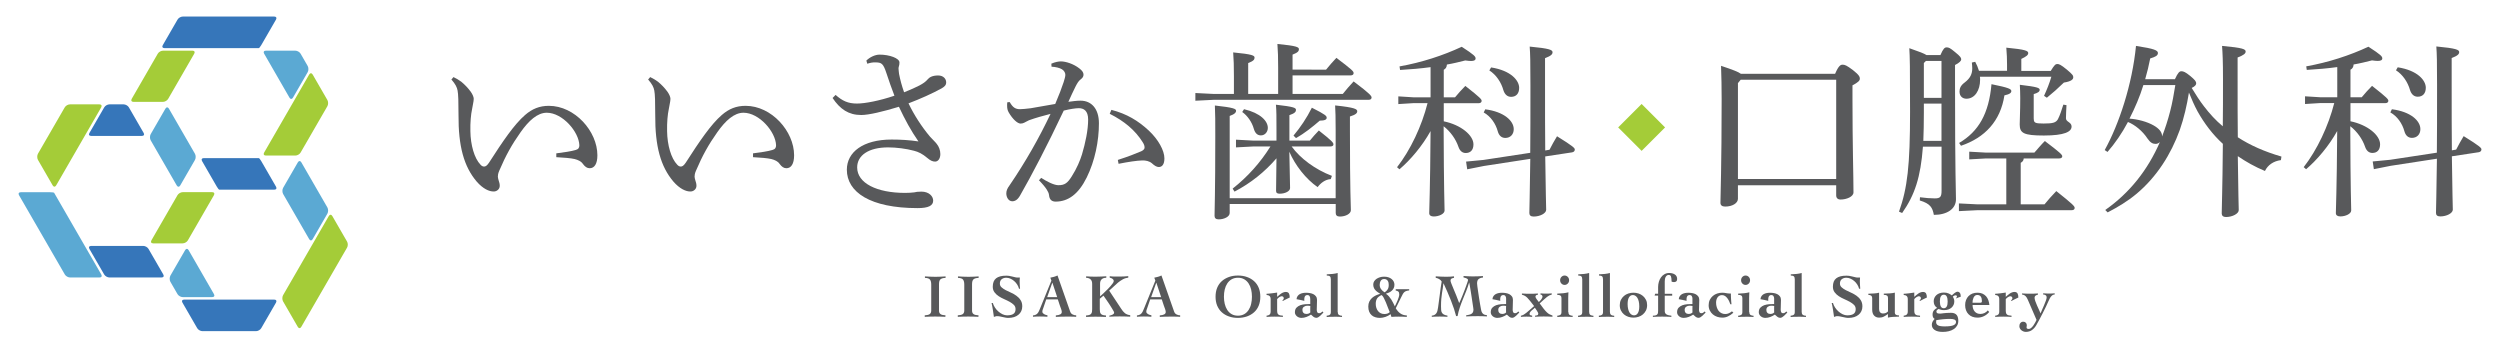 <?xml version="1.0" encoding="utf-8"?>
<!-- Generator: Adobe Illustrator 26.3.1, SVG Export Plug-In . SVG Version: 6.00 Build 0)  -->
<svg version="1.1" id="レイヤー_1" xmlns="http://www.w3.org/2000/svg" xmlns:xlink="http://www.w3.org/1999/xlink" x="0px"
	 y="0px" viewBox="0 0 373 52" style="enable-background:new 0 0 373 52;" xml:space="preserve">
<style type="text/css">
	.st0{fill:#5BA9D3;}
	.st1{fill:#3676BA;}
	.st2{fill:#A4CC38;}
	.st3{fill:#58595B;}
</style>
<g>
	<g>
		<path class="st0" d="M25.2,16.21c-0.14-0.25-0.38-0.25-0.52,0l-2.2,3.81c-0.14,0.25-0.14,0.66,0,0.91l3.89,6.74
			c0.14,0.25,0.38,0.25,0.52,0l2.2-3.81c0.14-0.25,0.14-0.66,0-0.91L25.2,16.21z"/>
		<path class="st1" d="M13.6,20.28l7.57,0c0.29,0,0.41-0.2,0.26-0.45l-2.2-3.81c-0.14-0.25-0.5-0.45-0.78-0.45l-2.12,0
			c-0.29,0-0.64,0.2-0.78,0.45l-2.2,3.81C13.19,20.08,13.31,20.28,13.6,20.28z"/>
		<path class="st0" d="M39.41,8.01l3.78,6.56c0.14,0.25,0.38,0.25,0.52,0l2.2-3.81c0.14-0.25,0.14-0.66,0-0.91l-1.06-1.84
			c-0.14-0.25-0.5-0.45-0.78-0.45h-4.4C39.38,7.55,39.26,7.76,39.41,8.01z"/>
		<path class="st0" d="M44.96,24.22c-0.14-0.25-0.38-0.25-0.52,0l-2.2,3.81c-0.14,0.25-0.14,0.66,0,0.91l3.89,6.74
			c0.14,0.25,0.38,0.25,0.52,0l2.2-3.81c0.14-0.25,0.14-0.66,0-0.91L44.96,24.22z"/>
		<path class="st1" d="M22.16,37.14c-0.14-0.25-0.5-0.45-0.78-0.45h-7.78c-0.29,0-0.41,0.2-0.26,0.45l2.2,3.81
			c0.14,0.25,0.5,0.45,0.78,0.45h7.78c0.29,0,0.41-0.2,0.26-0.45L22.16,37.14z"/>
		<path class="st0" d="M8.39,29.31c-0.14-0.25-0.26-0.45-0.26-0.45c0,0-0.02-0.04-0.05-0.09c-0.03-0.05-0.29-0.09-0.58-0.09H3.1
			c-0.29,0-0.41,0.2-0.26,0.45l6.83,11.82c0.14,0.25,0.5,0.45,0.78,0.45h4.4c0.29,0,0.41-0.2,0.26-0.45L8.39,29.31z"/>
		<path class="st2" d="M19.91,15.2h4.4c0.29,0,0.64-0.2,0.78-0.45l3.89-6.74c0.14-0.25,0.03-0.45-0.26-0.45l-4.4,0
			c-0.29,0-0.64,0.2-0.78,0.45l-3.89,6.74C19.51,15,19.63,15.2,19.91,15.2z"/>
		<path class="st2" d="M7.86,27.66c0.14,0.25,0.38,0.25,0.52,0l6.72-11.64c0.14-0.25,0.03-0.45-0.26-0.45h-4.4
			c-0.29,0-0.64,0.2-0.78,0.45l-4,6.92c-0.14,0.25-0.14,0.66,0,0.91L7.86,27.66z"/>
		<path class="st1" d="M38.98,24.04c-0.14-0.25-0.31-0.45-0.37-0.45c-0.06,0-0.34,0-0.63,0h-7.57c-0.29,0-0.41,0.2-0.26,0.45
			l2.2,3.81c0.14,0.25,0.31,0.45,0.37,0.45s0.34,0,0.63,0l7.57,0c0.29,0,0.41-0.2,0.26-0.45L38.98,24.04z"/>
		<path class="st2" d="M39.67,23.21h4.4c0.29,0,0.64-0.2,0.78-0.45l4-6.92c0.14-0.25,0.14-0.66,0-0.91l-2.2-3.81
			c-0.14-0.25-0.38-0.25-0.52,0l-6.72,11.64C39.26,23.01,39.38,23.21,39.67,23.21z"/>
		<path class="st1" d="M24.54,7.18l13.44,0c0.29,0,0.57,0,0.63,0c0.06,0,0.22-0.2,0.37-0.45l2.2-3.81c0.14-0.25,0.03-0.45-0.26-0.45
			l-13.65,0c-0.29,0-0.64,0.2-0.78,0.45l-2.2,3.81C24.14,6.98,24.25,7.18,24.54,7.18z"/>
		<path class="st0" d="M31.66,44.33c0.29,0,0.41-0.2,0.26-0.45l-3.78-6.56c-0.14-0.25-0.38-0.25-0.52,0l-2.2,3.81
			c-0.14,0.25-0.14,0.66,0,0.91l1.06,1.84c0.14,0.25,0.5,0.45,0.78,0.45H31.66z"/>
		<path class="st2" d="M26.48,29.12l-3.89,6.74c-0.14,0.25-0.03,0.45,0.26,0.45l4.4,0c0.29,0,0.64-0.2,0.78-0.45l3.89-6.74
			c0.14-0.25,0.03-0.45-0.26-0.45h-4.4C26.98,28.67,26.62,28.87,26.48,29.12z"/>
		<path class="st1" d="M40.92,44.7l-13.44,0c-0.29,0-0.41,0.2-0.26,0.45l2.2,3.81c0.14,0.25,0.5,0.45,0.78,0.45l8,0
			c0.29,0,0.64-0.2,0.78-0.45l2.2-3.81C41.32,44.9,41.21,44.7,40.92,44.7z"/>
		<path class="st2" d="M51.78,36.04l-2.2-3.81c-0.14-0.25-0.38-0.25-0.52,0l-6.83,11.82c-0.14,0.25-0.14,0.66,0,0.91l2.2,3.81
			c0.14,0.25,0.38,0.25,0.52,0l6.83-11.82C51.93,36.7,51.93,36.29,51.78,36.04z"/>
	</g>
	<g>
		<g>
			<g>
				<path class="st3" d="M83,22.88c1.12-0.14,2.26-0.31,2.88-0.5c0.42-0.11,0.56-0.34,0.56-0.7c-0.06-2.01-2.51-4.86-4.86-4.86
					c-1.4,0-2.68,1.17-3.91,2.91c-1.29,1.82-2.21,3.46-3.19,5.76c-0.17,0.39-0.2,0.67-0.2,0.87c0,0.2,0.08,0.39,0.11,0.53
					c0.11,0.31,0.17,0.56,0.17,0.84c0,0.5-0.45,0.84-0.87,0.84c-0.7,0.03-1.65-0.42-2.57-1.48c-1.9-2.24-2.74-5.25-2.71-9.95
					c0-1.9-0.03-3.1-0.14-3.63c-0.08-0.47-0.31-0.95-0.92-1.65l0.31-0.36c0.45,0.22,0.84,0.45,1.17,0.7c0.5,0.42,0.95,0.87,1.4,1.48
					c0.28,0.39,0.45,0.81,0.45,1.06c0,0.42-0.17,0.98-0.25,1.56c-0.17,0.75-0.28,2.01-0.25,3.27c0.03,2.07,0.59,4.05,1.51,5
					c0.17,0.2,0.36,0.28,0.53,0.28c0.22,0,0.42-0.11,0.73-0.56c2.1-3.27,3.8-5.76,5.39-7.13c1.06-0.92,2.15-1.37,3.55-1.37
					c3.88,0,7.24,3.8,7.24,7.38c0,1.29-0.45,1.93-1.15,1.93c-0.39,0-0.7-0.22-1.01-0.64c-0.25-0.39-0.75-0.61-1.23-0.73
					c-0.59-0.14-1.62-0.22-2.74-0.28V22.88z"/>
				<path class="st3" d="M112.35,22.88c1.12-0.14,2.26-0.31,2.88-0.5c0.42-0.11,0.56-0.34,0.56-0.7c-0.06-2.01-2.51-4.86-4.86-4.86
					c-1.4,0-2.68,1.17-3.91,2.91c-1.29,1.82-2.21,3.46-3.19,5.76c-0.17,0.39-0.2,0.67-0.2,0.87c0,0.2,0.08,0.39,0.11,0.53
					c0.11,0.31,0.17,0.56,0.17,0.84c0,0.5-0.45,0.84-0.87,0.84c-0.7,0.03-1.65-0.42-2.57-1.48c-1.9-2.24-2.74-5.25-2.71-9.95
					c0-1.9-0.03-3.1-0.14-3.63c-0.08-0.47-0.31-0.95-0.92-1.65l0.31-0.36c0.45,0.22,0.84,0.45,1.17,0.7c0.5,0.42,0.95,0.87,1.4,1.48
					c0.28,0.39,0.45,0.81,0.45,1.06c0,0.42-0.17,0.98-0.25,1.56c-0.17,0.75-0.28,2.01-0.25,3.27c0.03,2.07,0.59,4.05,1.51,5
					c0.17,0.2,0.36,0.28,0.53,0.28c0.22,0,0.42-0.11,0.73-0.56c2.1-3.27,3.8-5.76,5.39-7.13c1.06-0.92,2.15-1.37,3.55-1.37
					c3.88,0,7.24,3.8,7.24,7.38c0,1.29-0.45,1.93-1.15,1.93c-0.39,0-0.7-0.22-1.01-0.64c-0.25-0.39-0.75-0.61-1.23-0.73
					c-0.59-0.14-1.62-0.22-2.74-0.28V22.88z"/>
				<path class="st3" d="M124.67,14.16c1.01,0.89,1.84,1.29,3.19,1.29c1.2,0,3.38-0.42,5.59-1.17c-0.39-0.98-0.84-2.29-1.2-3.38
					c-0.47-1.43-0.73-1.56-1.54-1.59c-0.56-0.03-0.92,0.08-1.31,0.2l-0.14-0.47c0.5-0.5,1.29-0.89,1.98-0.89
					c1.45,0,2.96,0.53,2.96,1.17c0,0.25-0.03,0.39-0.08,0.56c-0.03,0.08-0.06,0.2-0.06,0.34c0,0.25,0.06,0.53,0.08,0.81
					c0.2,0.98,0.39,1.7,0.75,2.74c1.93-0.78,2.99-1.29,3.49-1.9c0.28-0.34,0.73-0.61,1.59-0.61c0.78,0,1.2,0.5,1.2,1.03
					c0,0.42-0.25,0.64-0.67,0.89c-1.42,0.78-3.16,1.56-4.95,2.24c0.81,1.7,1.96,3.49,3.21,4.97c0.42,0.47,0.81,0.81,1.01,1.09
					c0.31,0.39,0.53,0.92,0.53,1.51c0,0.67-0.34,1.12-0.78,1.12c-0.39,0-0.73-0.17-1.15-0.53c-0.75-0.64-1.34-0.92-2.01-1.09
					c-1.15-0.31-2.63-0.5-3.86-0.5c-2.91,0-4.61,1.2-4.61,2.99c0,2.35,2.93,3.8,7.15,3.8c0.47,0,0.98-0.03,1.37-0.08
					c0.25-0.06,0.5-0.11,1.06-0.11c1.15,0,1.76,0.7,1.76,1.34c0,0.75-0.7,1.12-2.32,1.12c-7.07,0-10.56-2.38-10.56-5.73
					c0-2.63,2.43-4.5,6.68-4.5c1.37,0,2.68,0.08,4,0.28c-1.12-1.62-1.98-3.19-2.91-5.17c-2.4,0.73-4.5,1.23-5.62,1.23
					c-1.9,0-3.16-0.87-4.28-2.54L124.67,14.16z"/>
				<path class="st3" d="M155.35,26.54c0.78,0.5,1.82,1.06,2.51,1.09c1.01,0.03,1.43-0.36,2.01-1.26c0.81-1.26,1.29-2.46,1.56-3.33
					c0.5-1.68,0.92-3.6,0.92-5.2c0-1.34-0.67-1.7-1.4-1.7c-0.45,0-1.37,0.14-2.24,0.36c-2.46,5.22-4.78,9.64-6.51,12.66
					c-0.36,0.64-0.75,0.87-1.17,0.87c-0.56,0-0.89-0.61-0.89-1.17c0-0.39,0.14-0.75,0.48-1.2c2.4-3.52,4.41-7.07,6.12-10.67
					c-1.2,0.31-2.21,0.59-3.21,0.95c-0.31,0.14-0.53,0.28-0.7,0.36c-0.14,0.08-0.36,0.14-0.56,0.14c-0.45,0-1.17-0.64-1.76-1.65
					c-0.2-0.34-0.25-0.64-0.25-1.06c0-0.14,0-0.25,0.03-0.47l0.36-0.03c0.47,0.84,0.89,1.06,1.54,1.06c0.36,0,0.89-0.06,1.59-0.14
					c1.23-0.2,2.49-0.42,3.66-0.64c0.59-1.37,0.95-2.35,1.26-3.27c0.14-0.42,0.25-0.87,0.25-1.06c0-0.28-0.14-0.61-0.5-0.84
					c-0.36-0.22-0.95-0.36-1.56-0.39l-0.03-0.45c0.56-0.25,1.09-0.34,1.42-0.34c0.73,0,1.87,0.36,2.74,1.03
					c0.47,0.36,0.64,0.64,0.64,0.95c0,0.25-0.11,0.47-0.42,0.7c-0.31,0.22-0.53,0.61-0.75,1.03c-0.39,0.78-0.67,1.4-1.09,2.32
					c0.61-0.08,1.23-0.17,1.82-0.17c1.62,0,2.74,1.2,2.74,3.38c0,2.63-0.59,5.59-1.82,8.08c-1.23,2.49-2.77,3.6-4.64,3.6
					c-0.59,0-0.92-0.31-0.98-0.95c-0.03-0.33-0.2-0.61-0.36-0.87c-0.2-0.31-0.53-0.73-1.15-1.37L155.35,26.54z M166.78,23.86
					c1.56-0.5,2.63-0.92,3.49-1.29c0.31-0.14,0.5-0.34,0.5-0.53c0-0.22-0.03-0.45-0.31-0.87c-1.09-1.73-2.71-3.1-4.89-4.19
					l0.25-0.59c2.29,0.59,4,1.62,5.59,3.1c1.4,1.31,2.32,2.96,2.32,4.14c0,0.92-0.36,1.29-0.84,1.29c-0.31,0-0.64-0.2-1.03-0.56
					c-0.36-0.31-0.92-0.45-1.48-0.42c-0.81,0.03-1.98,0.2-3.49,0.5L166.78,23.86z"/>
				<path class="st3" d="M197.85,10.39c0.48-0.59,0.98-1.17,1.54-1.76c2.4,1.82,2.57,2.01,2.57,2.29c0,0.2-0.17,0.33-0.45,0.33
					h-8.66v2.77h7.49c0.5-0.64,1.03-1.23,1.62-1.87c2.49,1.87,2.68,2.18,2.68,2.4c0,0.2-0.14,0.34-0.42,0.34h-23.08l-2.79,0.14
					v-1.15l2.79,0.14h2.96v-2.68c0-1.54-0.03-2.4-0.11-3.52c2.91,0.28,3.19,0.47,3.19,0.78c0,0.28-0.14,0.5-0.95,0.81v4.61h4.47
					v-3.94c0-1.54-0.03-2.4-0.11-3.52c2.91,0.28,3.21,0.48,3.21,0.78c0,0.28-0.14,0.5-0.95,0.81v2.24H197.85z M199.28,29.56V19.42
					c0-1.96-0.03-2.77-0.08-3.69c2.99,0.31,3.3,0.56,3.3,0.87c0,0.25-0.17,0.5-1.09,0.78v1.96c0,9.39,0.14,11.34,0.14,12.02
					c0,0.53-0.78,0.95-1.65,0.95c-0.42,0-0.61-0.2-0.61-0.53v-1.34h-15.82v1.34c0,0.56-0.84,0.95-1.65,0.95
					c-0.42,0-0.61-0.2-0.61-0.53c0-0.92,0.11-3.16,0.11-11.85c0-2.12,0-3.46-0.06-4.61c2.82,0.31,3.16,0.5,3.16,0.78
					c0,0.25-0.17,0.5-0.95,0.78v12.27H199.28z M192.71,21.85c1.29,1.79,3.52,3.44,6.01,4.39l-0.17,0.48
					c-0.84,0.06-1.51,0.59-1.96,1.2c-1.73-1.2-3.33-3.21-4.22-5.28c0.06,3.44,0.11,4.86,0.11,5.42c0,0.45-0.7,0.84-1.56,0.84
					c-0.39,0-0.53-0.14-0.53-0.45c0-0.56,0.03-1.76,0.06-4.83c-1.79,2.07-3.83,3.69-6.26,4.97l-0.28-0.45
					c2.24-1.76,4.14-3.88,5.64-6.29h-2.51l-2.63,0.14v-1.15l2.63,0.14h3.41c0-0.5,0-1.03,0-1.62c0-1.96,0-2.79-0.08-3.74
					c2.71,0.31,2.99,0.47,2.99,0.78c0,0.25-0.14,0.5-0.98,0.78v2.21v1.59h3.05c0.45-0.56,0.81-0.95,1.34-1.51
					c1.96,1.54,2.18,1.82,2.18,2.07c0,0.2-0.17,0.31-0.45,0.31H192.71z M185.61,16.29c2.49,0.59,3.55,1.79,3.55,2.79
					c0,0.59-0.42,1.12-1.03,1.12c-0.53,0-0.87-0.33-1.06-0.98c-0.28-1.01-0.95-1.96-1.73-2.51L185.61,16.29z M192.99,20.23
					c1.03-1.23,1.96-2.6,2.74-4.16c2.1,1.06,2.21,1.23,2.21,1.51c0,0.25-0.28,0.42-1.03,0.42c-1.15,0.98-2.24,1.87-3.55,2.6
					L192.99,20.23z"/>
				<path class="st3" d="M215.4,18.1c2.6,0.53,4.44,2.1,4.44,3.44c0,0.87-0.47,1.29-1.15,1.29c-0.53,0-0.89-0.34-1.09-0.92
					c-0.39-1.15-1.2-2.29-2.21-3.07c0.03,9.7,0.14,11.85,0.14,12.57c0,0.5-0.84,0.89-1.62,0.89c-0.42,0-0.67-0.17-0.67-0.5
					c0-0.89,0.14-3.16,0.2-12.24c-1.23,2.21-2.99,4.3-4.64,5.7l-0.36-0.31c2.01-2.57,3.69-6.15,4.55-9.56h-2.12l-2.24,0.14v-1.15
					l2.24,0.14h2.57v-4.5c-1.45,0.2-2.99,0.33-4.55,0.42l-0.08-0.53c3.3-0.59,6.48-1.62,9.28-2.93c1.9,1.23,2.07,1.45,2.07,1.76
					c0,0.22-0.2,0.36-0.67,0.36c-0.22,0-0.5-0.03-0.87-0.08c-0.87,0.22-1.79,0.45-2.74,0.61c-0.03,0.42-0.2,0.64-0.47,0.78v4.11
					h1.68c0.5-0.59,0.98-1.15,1.54-1.7c2.32,1.82,2.43,2.01,2.43,2.24c0,0.2-0.17,0.34-0.45,0.34h-5.2V18.1z M228.31,22.8
					c0.03-2.54,0.03-5.81,0.03-10.09c0-3.52-0.03-4.67-0.11-5.76c2.99,0.28,3.41,0.5,3.41,0.84c0,0.28-0.17,0.53-1.12,0.89v3.91
					c0,4.16,0,7.35,0.03,9.86l0.64-0.11c0.33-0.64,0.7-1.34,1.12-2.01c2.43,1.51,2.65,1.76,2.65,1.98c0,0.2-0.11,0.36-0.39,0.42
					l-4.02,0.61c0.06,5.53,0.14,7.13,0.14,7.96c0,0.53-0.92,1.01-1.87,1.01c-0.45,0-0.64-0.2-0.64-0.53c0-0.89,0.08-2.51,0.14-8.08
					l-6.9,1.06l-2.51,0.5l-0.17-1.15l2.6-0.25L228.31,22.8z M221.6,16.31c2.82,0.36,4.25,1.73,4.25,2.96c0,0.78-0.5,1.31-1.26,1.31
					c-0.56,0-0.95-0.36-1.12-0.98c-0.31-1.15-1.06-2.24-2.1-2.82L221.6,16.31z M222.47,10.06c2.99,0.47,4.19,1.96,4.19,3.05
					c0,0.84-0.45,1.34-1.2,1.34c-0.56,0-0.95-0.36-1.15-0.98c-0.33-1.2-1.09-2.32-2.1-2.96L222.47,10.06z"/>
				<path class="st3" d="M273.81,10.98c0.5-1.16,0.8-1.33,1.1-1.33c0.36,0,0.62,0.12,1.54,0.8c0.98,0.77,1.04,1.04,1.04,1.3
					c0,0.27-0.27,0.56-1.1,0.98v2.05c0,6.97,0.15,11.49,0.15,13.92c0,0.65-1.04,1.07-1.93,1.07c-0.42,0-0.65-0.24-0.65-0.62v-1.51
					h-14.66v2.02c0,0.65-0.83,1.16-1.9,1.16c-0.48,0-0.71-0.21-0.71-0.56c0-0.77,0.18-5.56,0.18-15.49c0-1.63-0.03-3.38-0.09-4.95
					c1.78,0.59,2.61,0.92,2.96,1.19H273.81z M259.71,11.9l-0.41,0.5v14.31h14.66V11.9H259.71z"/>
			</g>
		</g>
		
			<rect x="242.48" y="16.56" transform="matrix(0.707 0.707 -0.707 0.707 85.204 -167.63)" class="st2" width="4.95" height="4.95"/>
	</g>
	<g>
		<path class="st3" d="M286.9,21.89c-0.34,4.53-1.2,7.18-3.1,9.89l-0.47-0.2c1.26-3.52,1.65-6.87,1.65-14.89
			c0-7.04-0.03-8.05-0.11-9.5c1.54,0.53,2.24,0.81,2.57,1.03h2.07c0.42-0.98,0.64-1.15,0.92-1.15c0.31,0,0.5,0.06,1.26,0.7
			c0.84,0.67,0.92,0.87,0.92,1.09c0,0.22-0.25,0.5-0.92,0.84v2.88c0,13.64,0.14,15.82,0.14,17.16c0,1.4-1.29,2.32-3.3,2.32
			c-0.2-1.09-0.53-1.68-2.1-2.15l0.03-0.48c0.84,0.11,1.51,0.17,2.21,0.17c0.81,0,1.01-0.22,1.01-1.15v-6.57H286.9z M287.04,15.46
			v1.34c0,1.56-0.03,2.96-0.08,4.22h2.71v-5.56H287.04z M289.67,9.09h-2.32l-0.31,0.31v5.2h2.63V9.09z M301.94,23.65
			c-0.03,0.34-0.2,0.5-0.45,0.64v6.2h3.55c0.5-0.61,1.03-1.23,1.76-1.98c2.49,1.98,2.74,2.26,2.74,2.51c0,0.2-0.14,0.34-0.45,0.34
			h-14.03l-2.79,0.14v-1.15l2.79,0.14h4.28v-6.85h-3.02l-2.51,0.14v-1.15l2.51,0.14h7.21c0.5-0.56,0.98-1.15,1.56-1.73
			c2.32,1.76,2.6,2.04,2.6,2.29c0,0.17-0.17,0.31-0.45,0.31H301.94z M292.3,21.33c2.93-1.73,4.44-4.39,4.83-8.77
			c2.63,0.53,2.96,0.73,2.96,1.03c0,0.25-0.22,0.47-1.03,0.64c-0.59,3.83-2.91,6.31-6.48,7.52L292.3,21.33z M295.4,11.44
			c0.03,0.17,0.03,0.31,0.03,0.47c0,1.56-0.78,2.82-2.04,2.82c-0.56,0-1.03-0.36-1.03-1.06c0-0.5,0.17-0.92,0.78-1.37
			c0.84-0.64,1.12-1.29,1.12-2.1c0-0.25-0.03-0.59-0.06-0.87l0.5-0.11c0.22,0.39,0.42,0.87,0.56,1.34h4.19V9.62
			c0-0.84-0.03-1.54-0.11-2.51c2.91,0.28,3.27,0.48,3.27,0.81c0,0.28-0.25,0.5-1.03,0.87v1.79h4.39c0.56-0.92,0.73-1.03,0.98-1.03
			c0.25,0,0.5,0.08,1.43,0.84c0.89,0.75,0.95,0.89,0.95,1.15c0,0.31-0.31,0.61-1.4,0.78c-0.89,0.87-1.65,1.54-2.54,2.26l-0.42-0.28
			c0.42-0.92,0.81-1.87,1.09-2.85H295.4z M303.44,17.73c0,0.59,0.2,0.7,1.45,0.7c1.37,0,1.84-0.11,2.15-0.64
			c0.31-0.59,0.56-1.4,0.81-2.18l0.47,0.08c-0.03,0.67-0.08,1.34-0.08,1.96c0,0.56,0.84,0.56,0.84,1.23c0,0.78-1.06,1.34-4.14,1.34
			c-3.02,0-3.6-0.36-3.6-1.65c0-0.81,0.08-1.82,0.08-3.94c0-0.87-0.03-1.29-0.06-1.98c2.63,0.31,2.96,0.47,2.96,0.75
			c0,0.25-0.22,0.45-0.89,0.64V17.73z"/>
		<path class="st3" d="M324.49,11.83c0.47-1.03,0.7-1.2,0.98-1.2c0.28,0,0.59,0.11,1.31,0.7c0.7,0.59,0.89,0.81,0.89,1.12
			c0,0.22-0.2,0.45-0.67,0.67c0.59,0.95,1.17,1.9,1.87,2.79c0.81,1.06,1.73,2.07,2.77,2.93c0.03-2.01,0.03-4.36,0.03-7.07
			c0-2.68-0.06-3.83-0.14-4.92c3.16,0.28,3.52,0.5,3.52,0.84c0,0.28-0.25,0.53-1.2,0.89v3.21c0,3.49,0,6.34,0.03,8.69
			c1.84,1.2,4,2.15,6.51,2.88l-0.08,0.53c-1.09,0.14-1.96,0.73-2.38,1.62c-1.48-0.61-2.82-1.37-4.05-2.21
			c0.06,5.73,0.14,7.38,0.14,8.05c0,0.53-0.95,1.03-1.9,1.03c-0.42,0-0.64-0.2-0.64-0.53c0-1.01,0.11-3.21,0.17-10.39
			c-1.51-1.37-2.77-3.05-3.77-4.83c-0.5-0.92-0.89-1.84-1.29-2.82c-0.31,1.9-0.73,3.77-1.37,5.59c-1.31,3.63-3.44,6.99-6.43,9.5
			c-1.34,1.12-2.77,1.98-4.33,2.79l-0.36-0.36c3.63-2.54,6.34-5.95,8.16-10.14c-0.17,0.17-0.39,0.28-0.64,0.28
			c-0.42,0-0.78-0.17-1.2-0.78c-0.75-1.15-1.9-2.07-2.93-2.49c-0.89,1.68-1.93,3.19-3.05,4.47l-0.42-0.28
			c2.15-3.88,4.11-9.81,4.67-15.54c2.77,0.42,3.27,0.67,3.27,1.06c0,0.36-0.31,0.56-1.15,0.81c-0.2,1.03-0.45,2.07-0.75,3.1H324.49z
			 M319.79,12.7c-0.53,1.73-1.26,3.41-2.07,5c1.2,0.08,2.63,0.45,3.63,1.03c0.78,0.45,1.23,0.98,1.23,1.56v0.08
			c0.47-1.23,0.87-2.46,1.2-3.74c0.34-1.29,0.56-2.6,0.78-3.94H319.79z"/>
		<path class="st3" d="M350.67,18.09c2.6,0.53,4.44,2.1,4.44,3.44c0,0.87-0.47,1.29-1.15,1.29c-0.53,0-0.89-0.34-1.09-0.92
			c-0.39-1.15-1.2-2.29-2.21-3.07c0.03,9.7,0.14,11.85,0.14,12.57c0,0.5-0.84,0.89-1.62,0.89c-0.42,0-0.67-0.17-0.67-0.5
			c0-0.89,0.14-3.16,0.2-12.24c-1.23,2.21-2.99,4.3-4.64,5.7l-0.36-0.31c2.01-2.57,3.69-6.15,4.56-9.56h-2.12l-2.24,0.14v-1.15
			l2.24,0.14h2.57v-4.5c-1.45,0.2-2.99,0.33-4.55,0.42l-0.08-0.53c3.3-0.59,6.48-1.62,9.28-2.93c1.9,1.23,2.07,1.45,2.07,1.76
			c0,0.22-0.2,0.36-0.67,0.36c-0.22,0-0.5-0.03-0.87-0.08c-0.87,0.22-1.79,0.45-2.74,0.61c-0.03,0.42-0.2,0.64-0.47,0.78v4.11h1.68
			c0.5-0.59,0.98-1.15,1.54-1.7c2.32,1.82,2.43,2.01,2.43,2.24c0,0.2-0.17,0.34-0.45,0.34h-5.2V18.09z M363.58,22.78
			c0.03-2.54,0.03-5.81,0.03-10.09c0-3.52-0.03-4.67-0.11-5.76c2.99,0.28,3.41,0.5,3.41,0.84c0,0.28-0.17,0.53-1.12,0.89v3.91
			c0,4.16,0,7.35,0.03,9.86l0.64-0.11c0.34-0.64,0.7-1.34,1.12-2.01c2.43,1.51,2.65,1.76,2.65,1.98c0,0.2-0.11,0.36-0.39,0.42
			l-4.02,0.61c0.06,5.53,0.14,7.13,0.14,7.96c0,0.53-0.92,1.01-1.87,1.01c-0.45,0-0.64-0.2-0.64-0.53c0-0.89,0.08-2.51,0.14-8.08
			l-6.9,1.06l-2.51,0.5l-0.17-1.15l2.6-0.25L363.58,22.78z M356.87,16.3c2.82,0.36,4.25,1.73,4.25,2.96c0,0.78-0.5,1.31-1.26,1.31
			c-0.56,0-0.95-0.36-1.12-0.98c-0.31-1.15-1.06-2.24-2.1-2.82L356.87,16.3z M357.74,10.04c2.99,0.47,4.19,1.96,4.19,3.05
			c0,0.84-0.45,1.34-1.2,1.34c-0.56,0-0.95-0.36-1.15-0.98c-0.34-1.2-1.09-2.32-2.1-2.96L357.74,10.04z"/>
	</g>
	<g>
		<g>
			<path class="st3" d="M138,41.24c0.27,0.01,0.53,0.02,0.79,0.04c0.26,0.01,0.52,0.02,0.79,0.02c0.25,0,0.51-0.01,0.75-0.02
				c0.25-0.01,0.5-0.02,0.75-0.04v0.22c-0.2,0.01-0.36,0.03-0.49,0.07c-0.13,0.04-0.23,0.1-0.3,0.17c-0.07,0.08-0.12,0.18-0.15,0.3
				c-0.03,0.13-0.04,0.28-0.04,0.46v3.88c0,0.24,0.07,0.41,0.22,0.52c0.14,0.11,0.39,0.17,0.75,0.19l-0.02,0.22
				c-0.26-0.01-0.51-0.02-0.76-0.03c-0.25-0.01-0.5-0.01-0.76-0.01c-0.26,0-0.52,0-0.78,0.01c-0.26,0.01-0.52,0.02-0.78,0.03v-0.22
				c0.35-0.02,0.6-0.08,0.75-0.19c0.14-0.11,0.22-0.28,0.22-0.52v-3.88c0-0.36-0.07-0.61-0.2-0.76c-0.13-0.15-0.38-0.23-0.74-0.24
				V41.24z"/>
			<path class="st3" d="M142.93,41.24c0.27,0.01,0.53,0.02,0.79,0.04c0.26,0.01,0.52,0.02,0.79,0.02c0.26,0,0.51-0.01,0.75-0.02
				c0.25-0.01,0.5-0.02,0.75-0.04v0.22c-0.2,0.01-0.36,0.03-0.49,0.07s-0.23,0.1-0.3,0.17c-0.07,0.08-0.12,0.18-0.15,0.3
				c-0.03,0.13-0.04,0.28-0.04,0.46v3.88c0,0.24,0.07,0.41,0.22,0.52c0.14,0.11,0.39,0.17,0.75,0.19l-0.02,0.22
				c-0.26-0.01-0.51-0.02-0.76-0.03c-0.25-0.01-0.5-0.01-0.76-0.01c-0.26,0-0.52,0-0.78,0.01c-0.26,0.01-0.52,0.02-0.78,0.03v-0.22
				c0.35-0.02,0.6-0.08,0.75-0.19c0.14-0.11,0.22-0.28,0.22-0.52v-3.88c0-0.36-0.07-0.61-0.2-0.76c-0.13-0.15-0.38-0.23-0.74-0.24
				V41.24z"/>
			<path class="st3" d="M152.03,43.06c-0.06-0.23-0.15-0.44-0.28-0.63s-0.28-0.37-0.45-0.51c-0.17-0.15-0.36-0.26-0.56-0.35
				c-0.2-0.09-0.41-0.13-0.62-0.13c-0.26,0-0.48,0.07-0.67,0.22c-0.18,0.14-0.27,0.36-0.27,0.65c0,0.22,0.08,0.41,0.25,0.56
				c0.17,0.15,0.37,0.29,0.62,0.42c0.25,0.12,0.52,0.25,0.8,0.38c0.29,0.13,0.56,0.28,0.8,0.46c0.25,0.18,0.46,0.39,0.62,0.65
				c0.17,0.25,0.25,0.56,0.25,0.93c0,0.26-0.05,0.5-0.15,0.71c-0.1,0.21-0.24,0.4-0.42,0.54c-0.18,0.15-0.4,0.27-0.65,0.35
				c-0.26,0.08-0.54,0.12-0.85,0.12c-0.14,0-0.29-0.01-0.43-0.04c-0.15-0.03-0.29-0.06-0.43-0.09c-0.14-0.03-0.29-0.06-0.43-0.09
				c-0.14-0.03-0.29-0.04-0.43-0.04c-0.02,0-0.05,0-0.09,0.01s-0.08,0.02-0.12,0.03c-0.04,0.01-0.09,0.02-0.13,0.04
				s-0.07,0.02-0.1,0.04c-0.05-0.34-0.1-0.69-0.15-1.03c-0.05-0.35-0.12-0.7-0.2-1.05h0.19c0.06,0.23,0.17,0.45,0.31,0.67
				c0.14,0.22,0.31,0.42,0.51,0.59s0.4,0.31,0.63,0.42c0.23,0.1,0.45,0.16,0.67,0.16c0.19,0,0.37-0.02,0.52-0.05
				c0.16-0.03,0.29-0.08,0.4-0.15c0.11-0.07,0.2-0.16,0.26-0.28c0.06-0.12,0.09-0.27,0.09-0.45c0-0.25-0.08-0.46-0.25-0.63
				c-0.17-0.17-0.38-0.32-0.63-0.46c-0.25-0.14-0.53-0.27-0.82-0.4c-0.29-0.13-0.57-0.27-0.82-0.44c-0.25-0.16-0.46-0.36-0.63-0.59
				c-0.17-0.23-0.25-0.5-0.25-0.83c0-0.57,0.17-0.99,0.5-1.25c0.33-0.26,0.83-0.39,1.5-0.39c0.17,0,0.34,0.01,0.5,0.04
				s0.32,0.06,0.46,0.1c0.14,0.04,0.28,0.07,0.41,0.1c0.13,0.03,0.25,0.04,0.36,0.04h0.31c-0.01,0.1-0.01,0.2-0.02,0.29
				c-0.01,0.09-0.01,0.19-0.01,0.28c0,0.18,0.01,0.36,0.02,0.55c0.01,0.19,0.03,0.37,0.04,0.55H152.03z"/>
			<path class="st3" d="M154.14,47.06c0.16-0.02,0.3-0.05,0.4-0.11c0.11-0.05,0.2-0.12,0.27-0.21c0.07-0.09,0.14-0.18,0.19-0.3
				c0.06-0.11,0.11-0.24,0.17-0.39l1.7-4.18l-0.16-0.44c0.19-0.04,0.37-0.08,0.55-0.13c0.18-0.05,0.35-0.12,0.52-0.2l1.89,5.39
				c0.07,0.2,0.19,0.34,0.37,0.43c0.17,0.09,0.35,0.13,0.53,0.13v0.22c-0.11-0.01-0.23-0.01-0.37-0.02
				c-0.14-0.01-0.28-0.01-0.42-0.01c-0.14,0-0.28,0-0.42,0c-0.13,0-0.26,0-0.37,0c-0.24,0-0.49,0-0.73,0.01
				c-0.24,0.01-0.48,0.02-0.73,0.03v-0.22c0.3-0.02,0.53-0.08,0.67-0.16c0.15-0.08,0.22-0.2,0.22-0.36c0-0.05-0.01-0.12-0.03-0.21
				c-0.02-0.09-0.05-0.17-0.08-0.26c-0.03-0.09-0.06-0.18-0.1-0.27c-0.03-0.09-0.06-0.16-0.08-0.22l-0.3-0.91h-1.73l-0.44,1.29
				c-0.03,0.09-0.06,0.17-0.09,0.25c-0.03,0.08-0.05,0.18-0.05,0.3c0,0.07,0.02,0.14,0.07,0.2c0.05,0.06,0.11,0.11,0.19,0.16
				c0.08,0.05,0.16,0.08,0.25,0.11c0.09,0.03,0.17,0.05,0.25,0.06v0.22c-0.19-0.01-0.37-0.02-0.56-0.03
				c-0.19-0.01-0.38-0.01-0.56-0.01c-0.17,0-0.35,0-0.52,0.01c-0.17,0.01-0.35,0.02-0.52,0.03V47.06z M157.73,44.33l-0.71-2.14H157
				l-0.76,2.14H157.73z"/>
			<path class="st3" d="M162.95,42.37c0-0.12-0.01-0.24-0.04-0.35c-0.03-0.11-0.08-0.21-0.15-0.29c-0.07-0.08-0.16-0.15-0.28-0.2
				c-0.12-0.05-0.26-0.08-0.43-0.08v-0.22c0.48,0.04,0.96,0.05,1.43,0.05c0.26,0,0.52-0.01,0.79-0.02c0.26-0.01,0.53-0.02,0.79-0.04
				v0.22c-0.19,0-0.34,0.03-0.46,0.08c-0.12,0.05-0.21,0.12-0.28,0.2c-0.07,0.08-0.12,0.18-0.15,0.29
				c-0.03,0.11-0.04,0.23-0.04,0.35v1.85c0.05-0.04,0.13-0.11,0.25-0.21c0.12-0.11,0.25-0.23,0.4-0.38c0.15-0.14,0.31-0.3,0.47-0.46
				c0.17-0.16,0.32-0.32,0.45-0.48c0.14-0.16,0.25-0.3,0.34-0.43c0.09-0.13,0.13-0.24,0.13-0.32c0-0.07-0.02-0.14-0.06-0.2
				c-0.04-0.06-0.09-0.11-0.15-0.15c-0.06-0.04-0.13-0.08-0.2-0.1c-0.07-0.02-0.13-0.04-0.19-0.05v-0.22
				c0.23,0.03,0.45,0.05,0.68,0.05c0.23,0,0.46,0,0.69,0c0.24,0,0.48,0,0.7-0.01c0.23-0.01,0.46-0.02,0.7-0.05v0.22
				c-0.3,0.04-0.57,0.12-0.82,0.26c-0.25,0.14-0.49,0.3-0.72,0.49c-0.23,0.19-0.44,0.38-0.66,0.6c-0.21,0.21-0.43,0.41-0.65,0.59
				l1.78,2.69c0.09,0.14,0.18,0.27,0.27,0.38c0.09,0.11,0.19,0.21,0.29,0.29c0.1,0.08,0.22,0.15,0.35,0.2
				c0.13,0.05,0.28,0.09,0.45,0.11v0.22c-0.26-0.01-0.52-0.02-0.79-0.03c-0.26-0.01-0.53-0.01-0.79-0.01s-0.52,0-0.77,0.01
				c-0.26,0.01-0.51,0.02-0.77,0.03V47.1c0.05-0.01,0.11-0.03,0.19-0.05s0.16-0.05,0.24-0.08c0.08-0.04,0.15-0.08,0.2-0.13
				c0.06-0.05,0.09-0.12,0.09-0.2c0-0.04-0.03-0.13-0.1-0.25c-0.07-0.12-0.15-0.27-0.26-0.44c-0.1-0.17-0.22-0.35-0.34-0.54
				c-0.12-0.19-0.25-0.38-0.37-0.55c-0.12-0.17-0.22-0.33-0.32-0.46c-0.09-0.13-0.16-0.23-0.2-0.29l-0.55,0.46v1.57
				c0,0.15,0.01,0.28,0.03,0.39c0.02,0.11,0.06,0.21,0.12,0.28c0.06,0.08,0.15,0.14,0.27,0.18c0.12,0.04,0.29,0.07,0.5,0.08v0.22
				c-0.27-0.01-0.53-0.02-0.79-0.03c-0.26-0.01-0.52-0.01-0.78-0.01c-0.24,0-0.47,0-0.7,0.01c-0.23,0.01-0.47,0.02-0.7,0.03v-0.22
				c0.21-0.01,0.37-0.04,0.49-0.08c0.12-0.04,0.21-0.1,0.27-0.18c0.06-0.08,0.1-0.17,0.12-0.28c0.02-0.11,0.03-0.24,0.03-0.39V42.37
				z"/>
			<path class="st3" d="M169.65,47.06c0.16-0.02,0.3-0.05,0.4-0.11c0.11-0.05,0.2-0.12,0.27-0.21c0.07-0.09,0.14-0.18,0.19-0.3
				s0.11-0.24,0.17-0.39l1.7-4.18l-0.16-0.44c0.19-0.04,0.37-0.08,0.55-0.13c0.18-0.05,0.35-0.12,0.52-0.2l1.89,5.39
				c0.07,0.2,0.19,0.34,0.37,0.43c0.17,0.09,0.35,0.13,0.53,0.13v0.22c-0.11-0.01-0.23-0.01-0.37-0.02
				c-0.14-0.01-0.28-0.01-0.42-0.01c-0.14,0-0.28,0-0.42,0c-0.13,0-0.25,0-0.37,0c-0.24,0-0.49,0-0.73,0.01
				c-0.24,0.01-0.48,0.02-0.73,0.03v-0.22c0.3-0.02,0.53-0.08,0.67-0.16c0.15-0.08,0.22-0.2,0.22-0.36c0-0.05-0.01-0.12-0.03-0.21
				c-0.02-0.09-0.05-0.17-0.08-0.26c-0.03-0.09-0.06-0.18-0.1-0.27c-0.03-0.09-0.06-0.16-0.08-0.22l-0.3-0.91h-1.73l-0.44,1.29
				c-0.03,0.09-0.06,0.17-0.09,0.25c-0.03,0.08-0.05,0.18-0.05,0.3c0,0.07,0.02,0.14,0.07,0.2c0.05,0.06,0.11,0.11,0.19,0.16
				c0.08,0.05,0.16,0.08,0.25,0.11c0.09,0.03,0.17,0.05,0.25,0.06v0.22c-0.19-0.01-0.37-0.02-0.56-0.03
				c-0.19-0.01-0.38-0.01-0.56-0.01c-0.17,0-0.35,0-0.52,0.01c-0.17,0.01-0.35,0.02-0.52,0.03V47.06z M173.24,44.33l-0.71-2.14
				h-0.02l-0.76,2.14H173.24z"/>
			<path class="st3" d="M184.7,41.11c0.49,0,0.94,0.07,1.35,0.22c0.41,0.14,0.76,0.35,1.06,0.62c0.3,0.27,0.53,0.6,0.69,0.99
				c0.16,0.39,0.24,0.84,0.24,1.33c0,0.49-0.08,0.94-0.24,1.33c-0.16,0.39-0.39,0.72-0.69,0.99c-0.3,0.27-0.65,0.47-1.06,0.62
				c-0.41,0.14-0.86,0.22-1.35,0.22c-0.49,0-0.94-0.07-1.35-0.22c-0.41-0.14-0.76-0.35-1.06-0.62c-0.3-0.27-0.52-0.6-0.69-0.99
				c-0.16-0.39-0.24-0.84-0.24-1.33c0-0.49,0.08-0.94,0.24-1.33c0.16-0.39,0.39-0.72,0.69-0.99c0.3-0.27,0.65-0.47,1.06-0.62
				S184.2,41.11,184.7,41.11z M184.7,41.44c-0.36,0-0.67,0.08-0.94,0.23c-0.26,0.15-0.48,0.36-0.65,0.62s-0.3,0.56-0.38,0.9
				c-0.08,0.34-0.12,0.7-0.12,1.08c0,0.37,0.04,0.73,0.12,1.07c0.08,0.34,0.21,0.64,0.38,0.91c0.17,0.26,0.39,0.47,0.65,0.62
				c0.26,0.15,0.58,0.23,0.94,0.23c0.36,0,0.67-0.08,0.94-0.23c0.26-0.15,0.48-0.36,0.65-0.62c0.17-0.26,0.3-0.56,0.38-0.91
				c0.08-0.34,0.12-0.7,0.12-1.07c0-0.38-0.04-0.74-0.12-1.08c-0.08-0.34-0.21-0.64-0.38-0.9c-0.17-0.26-0.39-0.47-0.65-0.62
				C185.37,41.51,185.06,41.44,184.7,41.44z"/>
			<path class="st3" d="M190.56,46.46c0,0.22,0.06,0.38,0.19,0.48c0.13,0.1,0.35,0.15,0.66,0.16v0.18c-0.2-0.01-0.41-0.02-0.61-0.03
				c-0.2-0.01-0.41-0.01-0.61-0.01c-0.2,0-0.41,0-0.61,0.01c-0.2,0.01-0.41,0.02-0.61,0.03V47.1c0.19-0.01,0.34-0.07,0.45-0.16
				c0.11-0.1,0.16-0.26,0.16-0.48v-1.81c0-0.22-0.05-0.38-0.16-0.48c-0.11-0.1-0.26-0.15-0.45-0.16v-0.18c0.08,0,0.2-0.01,0.34-0.02
				c0.15-0.02,0.3-0.03,0.46-0.05c0.16-0.02,0.31-0.04,0.45-0.06c0.14-0.02,0.25-0.04,0.33-0.05v0.64c0.1-0.09,0.2-0.17,0.3-0.26
				c0.1-0.09,0.2-0.16,0.3-0.23c0.1-0.07,0.21-0.13,0.33-0.17c0.12-0.05,0.24-0.07,0.37-0.07c0.21,0,0.36,0.07,0.45,0.21
				c0.08,0.14,0.13,0.35,0.13,0.62c-0.07,0.04-0.15,0.08-0.25,0.12c-0.1,0.05-0.19,0.09-0.29,0.14c-0.1,0.05-0.19,0.09-0.27,0.14
				c-0.08,0.05-0.15,0.08-0.2,0.11l-0.1-0.07c0.04-0.03,0.09-0.07,0.14-0.13c0.06-0.06,0.08-0.12,0.08-0.18
				c0-0.11-0.03-0.19-0.09-0.24c-0.06-0.05-0.14-0.08-0.24-0.08c-0.04,0-0.09,0.01-0.15,0.04c-0.06,0.03-0.12,0.06-0.19,0.1
				c-0.06,0.04-0.12,0.09-0.18,0.14c-0.06,0.05-0.1,0.1-0.14,0.15V46.46z"/>
			<path class="st3" d="M195.49,44.64c0-0.41-0.14-0.62-0.42-0.62c-0.1,0-0.18,0.02-0.24,0.06c-0.06,0.04-0.11,0.08-0.14,0.14
				c-0.03,0.06-0.05,0.12-0.07,0.2c-0.01,0.07-0.02,0.14-0.02,0.21c0,0.06,0,0.11,0,0.15c0,0.04,0.01,0.07,0.01,0.11
				c-0.21-0.05-0.41-0.09-0.6-0.14c-0.19-0.04-0.37-0.08-0.57-0.11c0.02-0.2,0.08-0.36,0.17-0.48c0.09-0.12,0.21-0.22,0.34-0.29
				c0.14-0.07,0.29-0.12,0.45-0.15c0.16-0.03,0.32-0.04,0.48-0.04c0.19,0,0.37,0.02,0.57,0.05c0.19,0.03,0.36,0.09,0.52,0.17
				c0.15,0.08,0.28,0.19,0.38,0.33c0.1,0.14,0.15,0.31,0.15,0.52c0,0.11,0,0.23-0.01,0.37c-0.01,0.13-0.01,0.27-0.01,0.4
				c0,0.13-0.01,0.26-0.01,0.38c-0.01,0.12-0.01,0.22-0.01,0.3c0,0.13,0.02,0.26,0.07,0.37c0.05,0.11,0.15,0.16,0.3,0.16
				c0.1,0,0.19-0.03,0.27-0.08c0.08-0.05,0.15-0.12,0.22-0.18l0.14,0.16c-0.07,0.06-0.15,0.14-0.23,0.23
				c-0.08,0.09-0.17,0.18-0.26,0.26c-0.09,0.08-0.18,0.15-0.28,0.21c-0.1,0.06-0.2,0.09-0.3,0.09c-0.14,0-0.29-0.05-0.43-0.16
				c-0.14-0.11-0.26-0.22-0.36-0.32c-0.21,0.14-0.44,0.26-0.68,0.35c-0.24,0.09-0.48,0.14-0.74,0.14c-0.12,0-0.24-0.02-0.36-0.06
				c-0.12-0.04-0.22-0.1-0.32-0.18c-0.09-0.08-0.17-0.17-0.22-0.27c-0.06-0.1-0.08-0.21-0.08-0.33c0-0.29,0.08-0.52,0.23-0.68
				c0.15-0.16,0.34-0.28,0.57-0.37c0.23-0.08,0.48-0.13,0.74-0.15c0.27-0.02,0.52-0.03,0.75-0.03V44.64z M194.32,46.24
				c0,0.19,0.05,0.34,0.16,0.44c0.1,0.11,0.25,0.16,0.44,0.16c0.1,0,0.21-0.02,0.31-0.05c0.1-0.04,0.19-0.09,0.27-0.17
				c-0.01-0.09-0.01-0.16-0.01-0.24c0-0.07,0-0.15,0-0.23c0-0.09,0-0.17,0-0.25c0-0.08,0.01-0.16,0.01-0.25
				c-0.08-0.01-0.16-0.02-0.23-0.03c-0.07-0.01-0.15-0.01-0.23-0.01c-0.17,0-0.34,0.05-0.49,0.16
				C194.39,45.87,194.32,46.03,194.32,46.24z"/>
			<path class="st3" d="M199.6,46.56c0,0.22,0.06,0.36,0.19,0.44c0.13,0.07,0.28,0.11,0.44,0.11v0.18
				c-0.08-0.01-0.15-0.01-0.23-0.01c-0.08,0-0.16-0.01-0.24-0.01c-0.09,0-0.19-0.01-0.3-0.01c-0.11,0-0.24,0-0.39,0
				c-0.28,0-0.51,0-0.68,0.01c-0.17,0.01-0.32,0.02-0.45,0.03V47.1c0.16,0,0.31-0.04,0.43-0.11c0.13-0.07,0.19-0.21,0.19-0.44v-4.88
				c0-0.21-0.05-0.36-0.14-0.44c-0.1-0.08-0.25-0.12-0.47-0.12v-0.18c0.3-0.01,0.6-0.03,0.88-0.06c0.29-0.03,0.54-0.08,0.75-0.14
				V46.56z"/>
			<path class="st3" d="M208.24,43.15h2.01v0.18c-0.17,0.02-0.32,0.05-0.43,0.09c-0.11,0.03-0.21,0.09-0.29,0.16
				c-0.08,0.07-0.16,0.17-0.23,0.29c-0.07,0.12-0.15,0.28-0.25,0.49l-0.8,1.63c0.19,0.33,0.42,0.59,0.68,0.77
				c0.26,0.19,0.59,0.29,0.97,0.3v0.22c-0.21-0.01-0.42-0.02-0.62-0.03c-0.21-0.01-0.41-0.01-0.62-0.01c-0.18,0-0.36,0-0.53,0.01
				c-0.18,0.01-0.36,0.02-0.53,0.03l-0.13-0.41c-0.21,0.17-0.47,0.31-0.76,0.41c-0.29,0.1-0.57,0.15-0.83,0.15
				c-0.24,0-0.47-0.03-0.68-0.1c-0.21-0.06-0.4-0.16-0.55-0.3c-0.16-0.14-0.28-0.31-0.37-0.53c-0.09-0.22-0.13-0.47-0.13-0.77
				c0-0.28,0.05-0.52,0.15-0.73c0.1-0.21,0.24-0.39,0.4-0.54c0.17-0.15,0.36-0.28,0.57-0.38c0.21-0.1,0.44-0.18,0.66-0.24
				c-0.13-0.09-0.26-0.17-0.39-0.26c-0.12-0.09-0.24-0.18-0.33-0.29c-0.1-0.1-0.18-0.22-0.23-0.36c-0.06-0.13-0.09-0.29-0.09-0.48
				c0-0.17,0.04-0.33,0.13-0.47c0.09-0.14,0.2-0.27,0.35-0.37c0.15-0.1,0.32-0.18,0.51-0.24c0.19-0.06,0.4-0.09,0.62-0.09
				c0.24,0,0.45,0.03,0.64,0.09c0.19,0.06,0.36,0.15,0.49,0.26c0.14,0.11,0.24,0.24,0.31,0.38c0.07,0.15,0.11,0.3,0.11,0.47
				c0,0.2-0.04,0.38-0.11,0.52c-0.07,0.15-0.17,0.27-0.29,0.38c-0.12,0.11-0.26,0.2-0.41,0.27c-0.15,0.07-0.31,0.13-0.47,0.18
				c0.17,0.1,0.32,0.23,0.45,0.38c0.13,0.15,0.25,0.31,0.36,0.48c0.11,0.17,0.2,0.35,0.29,0.52c0.09,0.18,0.17,0.35,0.24,0.5
				c0.05-0.09,0.11-0.21,0.18-0.37c0.08-0.16,0.15-0.32,0.22-0.49c0.07-0.17,0.13-0.34,0.18-0.5c0.05-0.16,0.08-0.29,0.08-0.39
				c0-0.21-0.04-0.36-0.12-0.44c-0.08-0.08-0.22-0.14-0.41-0.17V43.15z M205.26,45.32c0,0.22,0.03,0.42,0.09,0.61
				c0.06,0.19,0.15,0.35,0.26,0.49c0.11,0.14,0.25,0.24,0.41,0.32c0.16,0.08,0.34,0.11,0.54,0.11c0.14,0,0.29-0.02,0.42-0.06
				c0.14-0.04,0.26-0.12,0.37-0.22c-0.08-0.18-0.17-0.41-0.27-0.67c-0.1-0.26-0.2-0.52-0.3-0.77s-0.21-0.48-0.32-0.69
				c-0.11-0.21-0.22-0.35-0.33-0.42c-0.31,0.14-0.54,0.31-0.67,0.51C205.33,44.74,205.26,45,205.26,45.32z M205.85,42.5
				c0,0.24,0.07,0.47,0.22,0.66c0.15,0.2,0.32,0.35,0.52,0.46c0.19-0.12,0.33-0.27,0.44-0.43c0.11-0.16,0.17-0.39,0.17-0.68
				c0-0.11-0.01-0.22-0.03-0.32c-0.02-0.1-0.06-0.2-0.11-0.28c-0.05-0.08-0.12-0.15-0.21-0.2c-0.09-0.05-0.2-0.08-0.33-0.08
				c-0.24,0-0.41,0.09-0.51,0.26C205.9,42.07,205.85,42.27,205.85,42.5z"/>
			<path class="st3" d="M217.27,47.22c-0.09-0.34-0.2-0.72-0.33-1.13c-0.14-0.41-0.29-0.83-0.46-1.26c-0.17-0.43-0.35-0.87-0.54-1.3
				c-0.19-0.44-0.38-0.85-0.56-1.25h-0.02c-0.03,0.26-0.06,0.51-0.1,0.75c-0.04,0.24-0.08,0.48-0.12,0.74
				c-0.04,0.26-0.07,0.54-0.1,0.85c-0.03,0.31-0.04,0.67-0.04,1.08c0,0.21,0.01,0.39,0.02,0.55c0.01,0.16,0.05,0.3,0.12,0.41
				c0.06,0.11,0.16,0.2,0.29,0.27c0.13,0.07,0.3,0.12,0.53,0.16v0.18c-0.19-0.01-0.38-0.02-0.57-0.03
				c-0.19-0.01-0.38-0.01-0.57-0.01c-0.2,0-0.4,0-0.6,0.01c-0.2,0.01-0.4,0.02-0.6,0.03V47.1c0.17-0.02,0.32-0.06,0.43-0.13
				c0.11-0.07,0.2-0.15,0.27-0.26c0.07-0.11,0.12-0.23,0.15-0.37c0.03-0.14,0.06-0.29,0.09-0.46c0.1-0.65,0.18-1.29,0.26-1.94
				c0.07-0.64,0.17-1.29,0.28-1.94c-0.1-0.16-0.23-0.28-0.39-0.37s-0.33-0.15-0.5-0.18v-0.22c0.24,0.01,0.49,0.02,0.73,0.04
				c0.25,0.01,0.49,0.02,0.74,0.02c0.21,0,0.42,0,0.63-0.01c0.21-0.01,0.43-0.02,0.63-0.05v0.22c-0.13,0.02-0.25,0.06-0.36,0.11
				c-0.1,0.06-0.16,0.17-0.16,0.33c0,0.07,0.04,0.2,0.12,0.41c0.08,0.21,0.19,0.46,0.31,0.76c0.13,0.3,0.27,0.64,0.42,1.01
				c0.15,0.37,0.3,0.76,0.44,1.15c0.04-0.07,0.1-0.19,0.18-0.38c0.08-0.18,0.17-0.39,0.27-0.64c0.1-0.24,0.2-0.49,0.3-0.76
				c0.1-0.27,0.2-0.51,0.28-0.75s0.15-0.43,0.21-0.6c0.06-0.17,0.08-0.27,0.08-0.32c0-0.05-0.03-0.1-0.08-0.15
				c-0.05-0.04-0.11-0.08-0.19-0.11c-0.07-0.03-0.15-0.05-0.22-0.07s-0.13-0.03-0.18-0.04v-0.22c0.23,0.01,0.45,0.02,0.68,0.04
				c0.23,0.01,0.45,0.02,0.68,0.02c0.52,0,1.03-0.02,1.54-0.05v0.22c-0.27,0.02-0.49,0.1-0.64,0.22c-0.16,0.12-0.24,0.34-0.24,0.65
				c0,0.07,0.01,0.21,0.04,0.43s0.07,0.48,0.11,0.77c0.04,0.3,0.09,0.61,0.14,0.94c0.05,0.33,0.1,0.64,0.15,0.92
				c0.05,0.28,0.09,0.53,0.13,0.72c0.03,0.2,0.06,0.31,0.07,0.34c0.04,0.12,0.08,0.21,0.13,0.28c0.05,0.07,0.1,0.13,0.17,0.18
				c0.06,0.05,0.14,0.08,0.23,0.11c0.09,0.02,0.19,0.05,0.3,0.06v0.18c-0.22-0.01-0.44-0.02-0.67-0.03
				c-0.22-0.01-0.44-0.01-0.67-0.01c-0.3,0-0.59,0-0.88,0.01c-0.29,0.01-0.59,0.02-0.88,0.03v-0.16c0.14-0.03,0.27-0.06,0.4-0.08
				c0.13-0.02,0.25-0.07,0.35-0.12c0.1-0.06,0.19-0.14,0.25-0.24c0.06-0.1,0.09-0.25,0.09-0.43c0-0.03-0.01-0.14-0.04-0.32
				c-0.03-0.18-0.06-0.41-0.1-0.67c-0.04-0.27-0.08-0.56-0.13-0.87c-0.05-0.31-0.1-0.61-0.14-0.9c-0.05-0.29-0.09-0.54-0.13-0.77
				c-0.04-0.23-0.07-0.38-0.09-0.48h-0.02c-0.12,0.43-0.27,0.85-0.43,1.25c-0.17,0.41-0.33,0.82-0.5,1.23
				c-0.17,0.41-0.32,0.83-0.46,1.24s-0.25,0.84-0.33,1.27H217.27z"/>
			<path class="st3" d="M224.72,44.64c0-0.41-0.14-0.62-0.42-0.62c-0.1,0-0.18,0.02-0.24,0.06c-0.06,0.04-0.11,0.08-0.14,0.14
				c-0.03,0.06-0.05,0.12-0.07,0.2c-0.01,0.07-0.02,0.14-0.02,0.21c0,0.06,0,0.11,0,0.15c0,0.04,0.01,0.07,0.01,0.11
				c-0.21-0.05-0.41-0.09-0.6-0.14c-0.19-0.04-0.37-0.08-0.57-0.11c0.02-0.2,0.08-0.36,0.17-0.48c0.09-0.12,0.21-0.22,0.34-0.29
				c0.14-0.07,0.29-0.12,0.45-0.15c0.16-0.03,0.32-0.04,0.48-0.04c0.19,0,0.37,0.02,0.57,0.05c0.19,0.03,0.36,0.09,0.52,0.17
				c0.15,0.08,0.28,0.19,0.38,0.33c0.1,0.14,0.15,0.31,0.15,0.52c0,0.11,0,0.23-0.01,0.37c-0.01,0.13-0.01,0.27-0.01,0.4
				c0,0.13-0.01,0.26-0.01,0.38c-0.01,0.12-0.01,0.22-0.01,0.3c0,0.13,0.02,0.26,0.07,0.37c0.05,0.11,0.15,0.16,0.3,0.16
				c0.1,0,0.19-0.03,0.26-0.08c0.08-0.05,0.15-0.12,0.22-0.18l0.14,0.16c-0.07,0.06-0.15,0.14-0.23,0.23
				c-0.08,0.09-0.17,0.18-0.26,0.26c-0.09,0.08-0.18,0.15-0.28,0.21c-0.1,0.06-0.2,0.09-0.3,0.09c-0.15,0-0.29-0.05-0.43-0.16
				c-0.14-0.11-0.26-0.22-0.36-0.32c-0.21,0.14-0.44,0.26-0.68,0.35c-0.24,0.09-0.48,0.14-0.74,0.14c-0.12,0-0.24-0.02-0.36-0.06
				c-0.12-0.04-0.22-0.1-0.32-0.18c-0.09-0.08-0.17-0.17-0.22-0.27c-0.05-0.1-0.08-0.21-0.08-0.33c0-0.29,0.08-0.52,0.23-0.68
				c0.15-0.16,0.34-0.28,0.57-0.37c0.23-0.08,0.48-0.13,0.74-0.15c0.27-0.02,0.52-0.03,0.75-0.03V44.64z M223.54,46.24
				c0,0.19,0.05,0.34,0.16,0.44c0.1,0.11,0.25,0.16,0.43,0.16c0.1,0,0.21-0.02,0.31-0.05c0.1-0.04,0.19-0.09,0.27-0.17
				c-0.01-0.09-0.01-0.16-0.01-0.24c0-0.07,0-0.15,0-0.23c0-0.09,0-0.17,0-0.25c0-0.08,0.01-0.16,0.01-0.25
				c-0.08-0.01-0.16-0.02-0.23-0.03c-0.07-0.01-0.15-0.01-0.23-0.01c-0.17,0-0.34,0.05-0.49,0.16S223.54,46.03,223.54,46.24z"/>
			<path class="st3" d="M226.96,47.1c0.14-0.04,0.28-0.1,0.39-0.16c0.12-0.07,0.24-0.16,0.38-0.27c0.14-0.11,0.3-0.25,0.48-0.41
				c0.18-0.16,0.41-0.36,0.68-0.59c-0.24-0.31-0.44-0.57-0.6-0.77c-0.16-0.2-0.3-0.36-0.43-0.49c-0.13-0.12-0.25-0.22-0.37-0.28
				c-0.12-0.06-0.26-0.12-0.42-0.16v-0.18c0.2,0.01,0.4,0.02,0.6,0.03c0.2,0.01,0.4,0.01,0.6,0.01c0.2,0,0.39,0,0.59-0.01
				c0.2-0.01,0.4-0.02,0.6-0.03v0.18c-0.1,0.01-0.18,0.03-0.26,0.08c-0.07,0.05-0.11,0.12-0.11,0.22c0,0.04,0.02,0.1,0.06,0.18
				c0.04,0.08,0.09,0.15,0.15,0.23c0.06,0.08,0.11,0.15,0.17,0.22c0.06,0.07,0.09,0.12,0.12,0.16c0.05-0.04,0.11-0.09,0.17-0.16
				c0.06-0.06,0.12-0.13,0.18-0.2c0.05-0.07,0.1-0.15,0.14-0.23c0.04-0.08,0.06-0.16,0.06-0.23c0-0.07-0.03-0.14-0.09-0.2
				c-0.06-0.06-0.13-0.09-0.21-0.09v-0.18c0.14,0.01,0.28,0.02,0.42,0.03c0.14,0.01,0.28,0.01,0.42,0.01c0.14,0,0.28,0,0.42-0.01
				c0.14-0.01,0.28-0.02,0.42-0.03v0.18c-0.14,0.04-0.26,0.08-0.37,0.13c-0.1,0.05-0.22,0.13-0.34,0.22
				c-0.12,0.1-0.27,0.22-0.44,0.38c-0.17,0.15-0.39,0.35-0.65,0.59c0.24,0.34,0.45,0.62,0.62,0.83c0.17,0.21,0.32,0.38,0.45,0.5
				c0.13,0.13,0.26,0.22,0.39,0.29c0.13,0.07,0.28,0.13,0.45,0.19v0.18c-0.22-0.01-0.44-0.02-0.65-0.03
				c-0.21-0.01-0.43-0.01-0.65-0.01c-0.22,0-0.44,0-0.65,0.01c-0.21,0.01-0.43,0.02-0.65,0.03V47.1c0.13-0.01,0.25-0.04,0.34-0.07
				c0.09-0.03,0.14-0.11,0.14-0.22c0-0.06-0.02-0.13-0.06-0.2c-0.04-0.07-0.08-0.15-0.13-0.23c-0.05-0.08-0.11-0.16-0.16-0.24
				c-0.06-0.08-0.11-0.16-0.16-0.23c-0.05,0.06-0.12,0.12-0.21,0.19c-0.09,0.07-0.17,0.15-0.26,0.22s-0.16,0.16-0.22,0.24
				c-0.06,0.08-0.1,0.17-0.1,0.25c0,0.12,0.04,0.19,0.13,0.22c0.09,0.03,0.17,0.06,0.26,0.07v0.18c-0.14-0.01-0.28-0.02-0.42-0.03
				c-0.14-0.01-0.28-0.01-0.42-0.01c-0.14,0-0.28,0-0.42,0.01c-0.14,0.01-0.28,0.02-0.42,0.03V47.1z"/>
			<path class="st3" d="M234.01,46.56c0,0.22,0.06,0.36,0.19,0.44c0.13,0.07,0.28,0.11,0.44,0.11v0.18
				c-0.08-0.01-0.15-0.01-0.23-0.01c-0.08,0-0.16-0.01-0.24-0.01c-0.09,0-0.19-0.01-0.3-0.01c-0.11,0-0.24,0-0.39,0
				c-0.28,0-0.51,0-0.68,0.01c-0.17,0.01-0.32,0.02-0.45,0.03V47.1c0.16,0,0.31-0.04,0.43-0.11c0.13-0.07,0.19-0.21,0.19-0.44v-2.1
				c0-0.16-0.05-0.27-0.15-0.35c-0.1-0.07-0.26-0.11-0.48-0.11v-0.18c0.31-0.01,0.61-0.03,0.9-0.06c0.29-0.03,0.55-0.08,0.77-0.14
				c-0.01,0.15-0.01,0.3-0.02,0.45c-0.01,0.15-0.01,0.29-0.01,0.43V46.56z M233.44,41.11c0.19,0,0.34,0.07,0.47,0.2
				c0.13,0.13,0.2,0.3,0.2,0.5c0,0.2-0.07,0.37-0.2,0.5c-0.13,0.13-0.29,0.2-0.47,0.2s-0.34-0.07-0.47-0.2
				c-0.13-0.13-0.2-0.3-0.2-0.5c0-0.2,0.07-0.37,0.2-0.5C233.1,41.18,233.26,41.11,233.44,41.11z"/>
			<path class="st3" d="M237.11,46.56c0,0.22,0.06,0.36,0.19,0.44c0.13,0.07,0.28,0.11,0.44,0.11v0.18
				c-0.08-0.01-0.15-0.01-0.23-0.01c-0.08,0-0.16-0.01-0.24-0.01c-0.09,0-0.19-0.01-0.3-0.01c-0.11,0-0.24,0-0.39,0
				c-0.28,0-0.51,0-0.68,0.01c-0.17,0.01-0.32,0.02-0.45,0.03V47.1c0.16,0,0.31-0.04,0.43-0.11c0.13-0.07,0.19-0.21,0.19-0.44v-4.88
				c0-0.21-0.05-0.36-0.14-0.44c-0.1-0.08-0.25-0.12-0.46-0.12v-0.18c0.3-0.01,0.6-0.03,0.88-0.06c0.29-0.03,0.54-0.08,0.75-0.14
				V46.56z"/>
			<path class="st3" d="M240.21,46.56c0,0.22,0.06,0.36,0.19,0.44c0.13,0.07,0.28,0.11,0.44,0.11v0.18
				c-0.08-0.01-0.15-0.01-0.23-0.01c-0.08,0-0.16-0.01-0.24-0.01c-0.09,0-0.19-0.01-0.3-0.01c-0.11,0-0.24,0-0.39,0
				c-0.28,0-0.51,0-0.68,0.01c-0.17,0.01-0.32,0.02-0.45,0.03V47.1c0.16,0,0.31-0.04,0.43-0.11c0.13-0.07,0.19-0.21,0.19-0.44v-4.88
				c0-0.21-0.05-0.36-0.14-0.44c-0.1-0.08-0.25-0.12-0.46-0.12v-0.18c0.3-0.01,0.6-0.03,0.88-0.06s0.54-0.08,0.75-0.14V46.56z"/>
			<path class="st3" d="M243.71,43.67c0.26,0,0.51,0.04,0.76,0.12c0.24,0.08,0.46,0.2,0.65,0.36c0.19,0.16,0.34,0.35,0.46,0.59
				c0.12,0.23,0.17,0.49,0.17,0.79c0,0.29-0.06,0.56-0.17,0.79c-0.12,0.23-0.27,0.43-0.46,0.59c-0.19,0.16-0.4,0.28-0.65,0.36
				c-0.24,0.08-0.5,0.12-0.76,0.12s-0.51-0.04-0.76-0.12c-0.24-0.08-0.46-0.2-0.65-0.36c-0.19-0.16-0.34-0.35-0.46-0.59
				s-0.17-0.49-0.17-0.79c0-0.29,0.06-0.56,0.17-0.79s0.27-0.43,0.46-0.59c0.19-0.16,0.4-0.28,0.65-0.36
				C243.2,43.71,243.45,43.67,243.71,43.67z M242.84,45.36c0,0.29,0.03,0.54,0.08,0.75c0.05,0.21,0.12,0.39,0.21,0.53
				c0.09,0.14,0.19,0.24,0.31,0.31c0.12,0.07,0.23,0.1,0.36,0.1c0.24,0,0.43-0.11,0.57-0.34c0.14-0.23,0.21-0.56,0.21-1
				c0-0.29-0.03-0.54-0.08-0.75c-0.05-0.21-0.12-0.39-0.21-0.53c-0.09-0.14-0.19-0.24-0.31-0.31c-0.12-0.07-0.23-0.1-0.36-0.1
				c-0.24,0-0.43,0.11-0.57,0.34C242.91,44.58,242.84,44.92,242.84,45.36z"/>
			<path class="st3" d="M248.38,44.09v2.27c0,0.11,0.01,0.21,0.04,0.29c0.03,0.08,0.08,0.15,0.15,0.21s0.17,0.11,0.3,0.15
				c0.13,0.04,0.3,0.07,0.5,0.09v0.18c-0.23-0.01-0.46-0.02-0.69-0.03c-0.23-0.01-0.46-0.01-0.69-0.01c-0.23,0-0.46,0-0.69,0.01
				c-0.23,0.01-0.46,0.02-0.69,0.03V47.1c0.17,0,0.31-0.02,0.42-0.05c0.1-0.03,0.18-0.08,0.24-0.15c0.05-0.06,0.09-0.14,0.1-0.23
				c0.01-0.09,0.02-0.2,0.02-0.31v-2.26h-0.52l0.07-0.27h0.45v-1.01c0-0.26,0.04-0.52,0.11-0.77c0.07-0.25,0.18-0.47,0.32-0.67
				c0.14-0.2,0.31-0.35,0.52-0.47c0.21-0.12,0.44-0.18,0.7-0.18c0.35,0,0.63,0.08,0.86,0.23c0.22,0.15,0.33,0.38,0.33,0.67
				c0,0.16-0.04,0.27-0.13,0.35c-0.08,0.07-0.2,0.11-0.33,0.11c-0.08,0-0.14-0.01-0.2-0.02c-0.06-0.02-0.12-0.04-0.17-0.06
				c-0.01-0.35-0.03-0.61-0.09-0.76c-0.05-0.16-0.17-0.23-0.36-0.23c-0.1,0-0.19,0.03-0.26,0.09c-0.07,0.06-0.13,0.13-0.18,0.22
				c-0.05,0.09-0.08,0.2-0.1,0.31c-0.02,0.12-0.03,0.23-0.03,0.34v1.86h1.11v0.27H248.38z"/>
			<path class="st3" d="M252.52,44.64c0-0.41-0.14-0.62-0.42-0.62c-0.1,0-0.18,0.02-0.24,0.06c-0.06,0.04-0.11,0.08-0.14,0.14
				c-0.03,0.06-0.05,0.12-0.07,0.2c-0.01,0.07-0.02,0.14-0.02,0.21c0,0.06,0,0.11,0,0.15c0,0.04,0.01,0.07,0.01,0.11
				c-0.21-0.05-0.41-0.09-0.6-0.14c-0.19-0.04-0.37-0.08-0.57-0.11c0.02-0.2,0.08-0.36,0.17-0.48c0.09-0.12,0.21-0.22,0.34-0.29
				c0.14-0.07,0.29-0.12,0.45-0.15c0.16-0.03,0.32-0.04,0.48-0.04c0.19,0,0.37,0.02,0.57,0.05c0.19,0.03,0.36,0.09,0.52,0.17
				c0.15,0.08,0.28,0.19,0.38,0.33c0.1,0.14,0.15,0.31,0.15,0.52c0,0.11,0,0.23-0.01,0.37c-0.01,0.13-0.01,0.27-0.01,0.4
				c0,0.13-0.01,0.26-0.01,0.38c-0.01,0.12-0.01,0.22-0.01,0.3c0,0.13,0.02,0.26,0.07,0.37c0.05,0.11,0.15,0.16,0.3,0.16
				c0.1,0,0.19-0.03,0.26-0.08c0.08-0.05,0.15-0.12,0.22-0.18l0.14,0.16c-0.07,0.06-0.15,0.14-0.23,0.23
				c-0.08,0.09-0.17,0.18-0.26,0.26c-0.09,0.08-0.18,0.15-0.28,0.21c-0.1,0.06-0.2,0.09-0.3,0.09c-0.15,0-0.29-0.05-0.43-0.16
				c-0.14-0.11-0.26-0.22-0.36-0.32c-0.21,0.14-0.44,0.26-0.68,0.35c-0.24,0.09-0.48,0.14-0.74,0.14c-0.12,0-0.24-0.02-0.36-0.06
				c-0.12-0.04-0.22-0.1-0.32-0.18c-0.09-0.08-0.17-0.17-0.22-0.27c-0.05-0.1-0.08-0.21-0.08-0.33c0-0.29,0.08-0.52,0.23-0.68
				c0.15-0.16,0.34-0.28,0.57-0.37c0.23-0.08,0.48-0.13,0.74-0.15c0.27-0.02,0.52-0.03,0.75-0.03V44.64z M251.35,46.24
				c0,0.19,0.05,0.34,0.16,0.44c0.1,0.11,0.25,0.16,0.43,0.16c0.1,0,0.21-0.02,0.31-0.05c0.1-0.04,0.19-0.09,0.27-0.17
				c-0.01-0.09-0.01-0.16-0.01-0.24c0-0.07,0-0.15,0-0.23c0-0.09,0-0.17,0-0.25c0-0.08,0.01-0.16,0.01-0.25
				c-0.08-0.01-0.16-0.02-0.23-0.03c-0.07-0.01-0.15-0.01-0.23-0.01c-0.17,0-0.34,0.05-0.49,0.16
				C251.43,45.87,251.35,46.03,251.35,46.24z"/>
			<path class="st3" d="M258.62,46.66c-0.26,0.23-0.53,0.41-0.8,0.54c-0.27,0.13-0.55,0.19-0.85,0.19c-0.26,0-0.51-0.04-0.76-0.12
				c-0.24-0.08-0.46-0.2-0.65-0.36c-0.19-0.16-0.34-0.35-0.46-0.59s-0.17-0.49-0.17-0.79c0-0.29,0.06-0.56,0.17-0.79
				s0.27-0.43,0.46-0.59c0.19-0.16,0.4-0.28,0.65-0.36c0.24-0.08,0.5-0.12,0.76-0.12c0.1,0,0.2,0.01,0.29,0.02
				c0.09,0.01,0.18,0.02,0.26,0.04c0.09,0.01,0.17,0.02,0.26,0.04c0.08,0.01,0.17,0.02,0.25,0.02h0.22c0,0.09,0,0.2,0,0.34
				c0,0.13,0.01,0.28,0.02,0.43c0.01,0.15,0.02,0.3,0.03,0.44c0.01,0.15,0.03,0.28,0.04,0.4h-0.17c-0.05-0.13-0.1-0.27-0.17-0.43
				c-0.07-0.16-0.16-0.31-0.26-0.45c-0.1-0.14-0.22-0.25-0.35-0.35c-0.13-0.09-0.29-0.14-0.46-0.14c-0.28,0-0.5,0.11-0.66,0.32
				c-0.15,0.21-0.23,0.48-0.23,0.8c0,0.24,0.03,0.47,0.1,0.68c0.06,0.21,0.16,0.39,0.27,0.54c0.12,0.15,0.26,0.27,0.43,0.35
				c0.17,0.09,0.35,0.13,0.56,0.13c0.19,0,0.36-0.03,0.51-0.1c0.15-0.06,0.32-0.16,0.5-0.3L258.62,46.66z"/>
			<path class="st3" d="M261,46.56c0,0.22,0.06,0.36,0.19,0.44c0.13,0.07,0.28,0.11,0.44,0.11v0.18c-0.08-0.01-0.15-0.01-0.23-0.01
				c-0.08,0-0.16-0.01-0.24-0.01c-0.09,0-0.19-0.01-0.3-0.01c-0.11,0-0.24,0-0.39,0c-0.28,0-0.51,0-0.68,0.01
				c-0.17,0.01-0.32,0.02-0.45,0.03V47.1c0.16,0,0.31-0.04,0.43-0.11c0.13-0.07,0.19-0.21,0.19-0.44v-2.1
				c0-0.16-0.05-0.27-0.15-0.35c-0.1-0.07-0.26-0.11-0.48-0.11v-0.18c0.31-0.01,0.61-0.03,0.9-0.06c0.29-0.03,0.55-0.08,0.77-0.14
				c-0.01,0.15-0.01,0.3-0.02,0.45c-0.01,0.15-0.01,0.29-0.01,0.43V46.56z M260.44,41.11c0.19,0,0.34,0.07,0.47,0.2
				c0.13,0.13,0.2,0.3,0.2,0.5c0,0.2-0.07,0.37-0.2,0.5c-0.13,0.13-0.29,0.2-0.47,0.2c-0.19,0-0.34-0.07-0.47-0.2
				c-0.13-0.13-0.2-0.3-0.2-0.5c0-0.2,0.07-0.37,0.2-0.5C260.1,41.18,260.25,41.11,260.44,41.11z"/>
			<path class="st3" d="M264.71,44.64c0-0.41-0.14-0.62-0.42-0.62c-0.1,0-0.18,0.02-0.24,0.06c-0.06,0.04-0.11,0.08-0.14,0.14
				c-0.03,0.06-0.05,0.12-0.07,0.2c-0.01,0.07-0.02,0.14-0.02,0.21c0,0.06,0,0.11,0,0.15c0,0.04,0.01,0.07,0.01,0.11
				c-0.21-0.05-0.41-0.09-0.6-0.14c-0.19-0.04-0.37-0.08-0.57-0.11c0.02-0.2,0.08-0.36,0.17-0.48c0.09-0.12,0.21-0.22,0.34-0.29
				c0.14-0.07,0.29-0.12,0.45-0.15c0.16-0.03,0.32-0.04,0.48-0.04c0.19,0,0.37,0.02,0.57,0.05c0.19,0.03,0.36,0.09,0.52,0.17
				c0.15,0.08,0.28,0.19,0.38,0.33c0.1,0.14,0.15,0.31,0.15,0.52c0,0.11,0,0.23-0.01,0.37c-0.01,0.13-0.01,0.27-0.01,0.4
				c0,0.13-0.01,0.26-0.01,0.38c-0.01,0.12-0.01,0.22-0.01,0.3c0,0.13,0.02,0.26,0.07,0.37c0.05,0.11,0.15,0.16,0.3,0.16
				c0.1,0,0.19-0.03,0.26-0.08c0.08-0.05,0.15-0.12,0.22-0.18l0.14,0.16c-0.07,0.06-0.15,0.14-0.23,0.23
				c-0.08,0.09-0.17,0.18-0.26,0.26c-0.09,0.08-0.18,0.15-0.28,0.21c-0.1,0.06-0.2,0.09-0.3,0.09c-0.15,0-0.29-0.05-0.43-0.16
				c-0.14-0.11-0.26-0.22-0.36-0.32c-0.21,0.14-0.44,0.26-0.68,0.35c-0.24,0.09-0.48,0.14-0.74,0.14c-0.12,0-0.24-0.02-0.36-0.06
				c-0.12-0.04-0.22-0.1-0.32-0.18c-0.09-0.08-0.17-0.17-0.22-0.27c-0.05-0.1-0.08-0.21-0.08-0.33c0-0.29,0.08-0.52,0.23-0.68
				c0.15-0.16,0.34-0.28,0.57-0.37c0.23-0.08,0.48-0.13,0.74-0.15c0.27-0.02,0.52-0.03,0.75-0.03V44.64z M263.54,46.24
				c0,0.19,0.05,0.34,0.16,0.44c0.1,0.11,0.25,0.16,0.43,0.16c0.1,0,0.21-0.02,0.31-0.05c0.1-0.04,0.19-0.09,0.27-0.17
				c-0.01-0.09-0.01-0.16-0.01-0.24c0-0.07,0-0.15,0-0.23c0-0.09,0-0.17,0-0.25c0-0.08,0.01-0.16,0.01-0.25
				c-0.08-0.01-0.16-0.02-0.23-0.03c-0.07-0.01-0.15-0.01-0.23-0.01c-0.17,0-0.34,0.05-0.49,0.16
				C263.61,45.87,263.54,46.03,263.54,46.24z"/>
			<path class="st3" d="M268.82,46.56c0,0.22,0.06,0.36,0.19,0.44c0.13,0.07,0.28,0.11,0.44,0.11v0.18
				c-0.08-0.01-0.15-0.01-0.23-0.01c-0.08,0-0.16-0.01-0.24-0.01c-0.09,0-0.19-0.01-0.3-0.01c-0.11,0-0.24,0-0.39,0
				c-0.28,0-0.51,0-0.68,0.01c-0.17,0.01-0.32,0.02-0.45,0.03V47.1c0.16,0,0.31-0.04,0.43-0.11c0.13-0.07,0.19-0.21,0.19-0.44v-4.88
				c0-0.21-0.05-0.36-0.14-0.44c-0.1-0.08-0.25-0.12-0.46-0.12v-0.18c0.3-0.01,0.6-0.03,0.88-0.06s0.54-0.08,0.75-0.14V46.56z"/>
			<path class="st3" d="M277.37,43.06c-0.06-0.23-0.15-0.44-0.28-0.63c-0.13-0.2-0.28-0.37-0.45-0.51
				c-0.17-0.15-0.36-0.26-0.56-0.35c-0.2-0.09-0.41-0.13-0.62-0.13c-0.26,0-0.48,0.07-0.67,0.22c-0.18,0.14-0.27,0.36-0.27,0.65
				c0,0.22,0.08,0.41,0.25,0.56c0.16,0.15,0.37,0.29,0.62,0.42c0.25,0.12,0.52,0.25,0.8,0.38c0.29,0.13,0.56,0.28,0.81,0.46
				c0.25,0.18,0.46,0.39,0.62,0.65c0.16,0.25,0.25,0.56,0.25,0.93c0,0.26-0.05,0.5-0.15,0.71c-0.1,0.21-0.24,0.4-0.42,0.54
				c-0.18,0.15-0.4,0.27-0.65,0.35c-0.26,0.08-0.54,0.12-0.85,0.12c-0.15,0-0.29-0.01-0.43-0.04c-0.15-0.03-0.29-0.06-0.43-0.09
				c-0.14-0.03-0.29-0.06-0.43-0.09c-0.15-0.03-0.29-0.04-0.43-0.04c-0.02,0-0.05,0-0.09,0.01c-0.04,0.01-0.08,0.02-0.12,0.03
				c-0.04,0.01-0.09,0.02-0.13,0.04c-0.04,0.01-0.07,0.02-0.1,0.04c-0.05-0.34-0.1-0.69-0.15-1.03c-0.05-0.35-0.12-0.7-0.2-1.05
				h0.19c0.06,0.23,0.17,0.45,0.31,0.67c0.15,0.22,0.31,0.42,0.51,0.59c0.19,0.17,0.4,0.31,0.63,0.42c0.23,0.1,0.45,0.16,0.67,0.16
				c0.19,0,0.37-0.02,0.52-0.05c0.16-0.03,0.29-0.08,0.4-0.15c0.11-0.07,0.2-0.16,0.26-0.28c0.06-0.12,0.09-0.27,0.09-0.45
				c0-0.25-0.08-0.46-0.25-0.63c-0.17-0.17-0.38-0.32-0.63-0.46s-0.53-0.27-0.82-0.4c-0.29-0.13-0.57-0.27-0.82-0.44
				c-0.25-0.16-0.46-0.36-0.63-0.59c-0.17-0.23-0.25-0.5-0.25-0.83c0-0.57,0.16-0.99,0.5-1.25c0.33-0.26,0.83-0.39,1.5-0.39
				c0.17,0,0.34,0.01,0.51,0.04c0.16,0.03,0.32,0.06,0.46,0.1c0.14,0.04,0.28,0.07,0.41,0.1s0.25,0.04,0.36,0.04h0.31
				c-0.01,0.1-0.01,0.2-0.02,0.29c-0.01,0.09-0.01,0.19-0.01,0.28c0,0.18,0.01,0.36,0.02,0.55c0.01,0.19,0.03,0.37,0.04,0.55H277.37
				z"/>
			<path class="st3" d="M282.7,46.6c0,0.16,0.05,0.27,0.15,0.35c0.1,0.07,0.26,0.11,0.48,0.11v0.18c-0.31,0.01-0.61,0.03-0.9,0.04
				c-0.29,0.02-0.54,0.05-0.75,0.11v-0.54c-0.19,0.14-0.39,0.27-0.6,0.38c-0.21,0.11-0.45,0.16-0.7,0.16c-0.31,0-0.57-0.1-0.76-0.3
				c-0.19-0.2-0.29-0.5-0.29-0.91v-1.72c0-0.3-0.19-0.46-0.57-0.46v-0.18c0.28-0.01,0.57-0.03,0.85-0.04
				c0.28-0.02,0.53-0.05,0.75-0.11v2.44c0,0.21,0.05,0.38,0.16,0.49c0.1,0.12,0.25,0.17,0.43,0.17c0.16,0,0.3-0.03,0.42-0.08
				c0.12-0.06,0.22-0.13,0.32-0.23v-2.01c0-0.16-0.05-0.27-0.15-0.35c-0.1-0.07-0.26-0.11-0.48-0.11v-0.18
				c0.31-0.01,0.61-0.03,0.9-0.04c0.29-0.02,0.54-0.05,0.75-0.11V46.6z"/>
			<path class="st3" d="M285.62,46.46c0,0.22,0.06,0.38,0.19,0.48c0.13,0.1,0.35,0.15,0.66,0.16v0.18c-0.2-0.01-0.41-0.02-0.61-0.03
				c-0.2-0.01-0.41-0.01-0.61-0.01c-0.2,0-0.41,0-0.61,0.01c-0.2,0.01-0.41,0.02-0.61,0.03V47.1c0.19-0.01,0.34-0.07,0.45-0.16
				c0.11-0.1,0.16-0.26,0.16-0.48v-1.81c0-0.22-0.05-0.38-0.16-0.48c-0.11-0.1-0.26-0.15-0.45-0.16v-0.18c0.08,0,0.2-0.01,0.34-0.02
				c0.15-0.02,0.3-0.03,0.46-0.05c0.16-0.02,0.31-0.04,0.45-0.06c0.14-0.02,0.25-0.04,0.33-0.05v0.64c0.1-0.09,0.2-0.17,0.3-0.26
				c0.1-0.09,0.2-0.16,0.3-0.23c0.1-0.07,0.21-0.13,0.33-0.17c0.12-0.05,0.24-0.07,0.37-0.07c0.21,0,0.36,0.07,0.45,0.21
				c0.08,0.14,0.13,0.35,0.13,0.62c-0.07,0.04-0.15,0.08-0.25,0.12c-0.1,0.05-0.19,0.09-0.29,0.14c-0.1,0.05-0.19,0.09-0.27,0.14
				c-0.08,0.05-0.15,0.08-0.2,0.11l-0.1-0.07c0.04-0.03,0.09-0.07,0.14-0.13c0.05-0.06,0.08-0.12,0.08-0.18
				c0-0.11-0.03-0.19-0.09-0.24c-0.06-0.05-0.14-0.08-0.24-0.08c-0.04,0-0.09,0.01-0.15,0.04c-0.06,0.03-0.12,0.06-0.19,0.1
				c-0.06,0.04-0.13,0.09-0.18,0.14c-0.06,0.05-0.1,0.1-0.14,0.15V46.46z"/>
			<path class="st3" d="M291.83,44.44c0.03-0.01,0.06-0.03,0.1-0.06c0.03-0.03,0.05-0.07,0.05-0.12c0-0.05-0.02-0.09-0.04-0.14
				c-0.03-0.04-0.08-0.06-0.14-0.06c-0.09,0-0.17,0.02-0.24,0.06c-0.08,0.04-0.14,0.09-0.2,0.15c0.15,0.22,0.22,0.45,0.22,0.7
				c0,0.18-0.03,0.35-0.1,0.5c-0.07,0.16-0.17,0.3-0.3,0.42c-0.13,0.12-0.29,0.21-0.48,0.28c-0.19,0.07-0.41,0.1-0.65,0.1
				c-0.17,0-0.32-0.02-0.45-0.05c-0.13-0.03-0.26-0.07-0.38-0.12c-0.06,0.04-0.13,0.08-0.2,0.14c-0.07,0.06-0.11,0.14-0.11,0.23
				c0,0.13,0.05,0.21,0.14,0.26c0.1,0.04,0.24,0.06,0.43,0.06c0.06,0,0.14-0.01,0.22-0.02c0.08-0.01,0.19-0.03,0.31-0.04
				c0.12-0.02,0.28-0.03,0.45-0.04s0.39-0.02,0.64-0.02c0.2,0,0.37,0.03,0.51,0.09c0.14,0.06,0.25,0.14,0.33,0.24
				s0.15,0.23,0.18,0.38c0.04,0.15,0.06,0.31,0.06,0.49c0,0.28-0.06,0.52-0.19,0.73c-0.12,0.2-0.29,0.38-0.5,0.51
				c-0.21,0.14-0.46,0.24-0.74,0.31c-0.28,0.07-0.58,0.1-0.89,0.1c-0.53,0-0.93-0.1-1.21-0.29c-0.28-0.19-0.42-0.45-0.42-0.76
				c0-0.18,0.04-0.35,0.12-0.49c0.08-0.14,0.18-0.27,0.3-0.4c-0.12-0.07-0.2-0.15-0.24-0.26c-0.05-0.1-0.07-0.23-0.07-0.37
				c0-0.26,0.06-0.46,0.18-0.62c0.12-0.16,0.29-0.29,0.5-0.39c-0.18-0.13-0.31-0.27-0.39-0.43c-0.08-0.16-0.12-0.35-0.12-0.56
				c0-0.18,0.03-0.34,0.1-0.5c0.07-0.16,0.17-0.3,0.3-0.42c0.13-0.12,0.29-0.21,0.48-0.28c0.19-0.07,0.41-0.1,0.65-0.1
				c0.25,0,0.47,0.04,0.66,0.12c0.19,0.08,0.36,0.18,0.51,0.3c0.05-0.04,0.11-0.09,0.18-0.16c0.07-0.06,0.14-0.12,0.22-0.18
				c0.08-0.06,0.15-0.11,0.23-0.15c0.08-0.04,0.16-0.06,0.23-0.06c0.13,0,0.24,0.05,0.33,0.16c0.08,0.11,0.13,0.23,0.13,0.38
				c0,0.03,0,0.07,0,0.11s0,0.08,0,0.12c-0.12,0.02-0.23,0.06-0.34,0.1c-0.11,0.04-0.22,0.08-0.33,0.13L291.83,44.44z M288.87,48.07
				c0,0.1,0.02,0.2,0.07,0.27c0.04,0.08,0.11,0.15,0.21,0.2c0.1,0.06,0.23,0.1,0.4,0.12c0.16,0.03,0.37,0.04,0.62,0.04
				c0.32,0,0.59-0.02,0.81-0.05c0.21-0.03,0.39-0.08,0.51-0.14c0.13-0.06,0.22-0.13,0.27-0.21c0.05-0.08,0.08-0.17,0.08-0.26
				c0-0.16-0.07-0.27-0.21-0.35c-0.14-0.07-0.37-0.11-0.68-0.11c-0.37,0-0.71,0.02-1.04,0.05c-0.33,0.03-0.67,0.08-1.02,0.14
				c0,0.06,0,0.11-0.01,0.16C288.88,47.97,288.87,48.02,288.87,48.07z M290.01,43.97c-0.2,0-0.34,0.09-0.44,0.26
				c-0.1,0.17-0.14,0.42-0.14,0.75c0,0.32,0.05,0.57,0.14,0.75c0.1,0.17,0.24,0.26,0.44,0.26c0.2,0,0.34-0.09,0.44-0.26
				s0.14-0.42,0.14-0.75c0-0.32-0.05-0.57-0.14-0.75C290.36,44.05,290.21,43.97,290.01,43.97z"/>
			<path class="st3" d="M294.31,45.52c0,0.38,0.1,0.7,0.31,0.95c0.21,0.25,0.5,0.37,0.87,0.37c0.2,0,0.4-0.05,0.6-0.14
				c0.19-0.09,0.36-0.22,0.49-0.39l0.21,0.24c-0.23,0.27-0.49,0.48-0.79,0.62c-0.3,0.15-0.62,0.22-0.95,0.22
				c-0.28,0-0.54-0.04-0.77-0.13c-0.23-0.09-0.42-0.21-0.58-0.38c-0.16-0.16-0.29-0.36-0.37-0.59c-0.09-0.23-0.13-0.48-0.13-0.76
				c0-0.28,0.04-0.54,0.13-0.76c0.09-0.23,0.21-0.42,0.37-0.59c0.16-0.16,0.36-0.29,0.58-0.38c0.23-0.09,0.48-0.13,0.77-0.13
				c0.28,0,0.52,0.05,0.73,0.14c0.21,0.09,0.39,0.23,0.54,0.39c0.15,0.17,0.26,0.36,0.34,0.59c0.08,0.23,0.13,0.47,0.16,0.72H294.31
				z M295.41,45.17c0.12,0,0.19-0.02,0.23-0.05c0.04-0.03,0.06-0.1,0.06-0.21c0-0.27-0.05-0.49-0.16-0.65
				c-0.1-0.16-0.28-0.25-0.54-0.25c-0.13,0-0.25,0.04-0.33,0.11c-0.09,0.08-0.16,0.17-0.22,0.29c-0.05,0.12-0.09,0.24-0.12,0.38
				c-0.02,0.13-0.03,0.26-0.03,0.38H295.41z"/>
			<path class="st3" d="M299.27,46.46c0,0.22,0.06,0.38,0.19,0.48c0.13,0.1,0.35,0.15,0.66,0.16v0.18c-0.2-0.01-0.41-0.02-0.61-0.03
				c-0.2-0.01-0.41-0.01-0.61-0.01c-0.2,0-0.41,0-0.61,0.01c-0.2,0.01-0.41,0.02-0.61,0.03V47.1c0.19-0.01,0.34-0.07,0.45-0.16
				c0.11-0.1,0.16-0.26,0.16-0.48v-1.81c0-0.22-0.05-0.38-0.16-0.48c-0.11-0.1-0.26-0.15-0.45-0.16v-0.18c0.08,0,0.2-0.01,0.34-0.02
				c0.15-0.02,0.3-0.03,0.46-0.05c0.16-0.02,0.31-0.04,0.45-0.06c0.14-0.02,0.25-0.04,0.33-0.05v0.64c0.1-0.09,0.2-0.17,0.3-0.26
				c0.1-0.09,0.2-0.16,0.3-0.23c0.1-0.07,0.21-0.13,0.33-0.17c0.12-0.05,0.24-0.07,0.37-0.07c0.21,0,0.36,0.07,0.45,0.21
				c0.08,0.14,0.13,0.35,0.13,0.62c-0.07,0.04-0.15,0.08-0.25,0.12c-0.1,0.05-0.19,0.09-0.29,0.14c-0.1,0.05-0.19,0.09-0.27,0.14
				c-0.08,0.05-0.15,0.08-0.2,0.11l-0.1-0.07c0.04-0.03,0.09-0.07,0.14-0.13c0.05-0.06,0.08-0.12,0.08-0.18
				c0-0.11-0.03-0.19-0.09-0.24c-0.06-0.05-0.14-0.08-0.24-0.08c-0.04,0-0.09,0.01-0.15,0.04c-0.06,0.03-0.12,0.06-0.19,0.1
				c-0.06,0.04-0.13,0.09-0.18,0.14s-0.1,0.1-0.14,0.15V46.46z"/>
			<path class="st3" d="M301.66,43.78c0.22,0.01,0.44,0.02,0.65,0.03c0.21,0.01,0.43,0.01,0.65,0.01c0.19,0,0.37,0,0.55-0.01
				c0.18-0.01,0.36-0.02,0.55-0.03v0.18c-0.12,0.02-0.24,0.07-0.34,0.14c-0.11,0.08-0.16,0.19-0.16,0.35c0,0.12,0.04,0.28,0.11,0.49
				c0.08,0.21,0.16,0.43,0.26,0.65c0.1,0.23,0.2,0.45,0.3,0.66c0.1,0.21,0.17,0.38,0.22,0.51c0.05-0.12,0.12-0.29,0.22-0.52
				c0.1-0.22,0.2-0.45,0.3-0.69c0.1-0.24,0.19-0.46,0.27-0.68c0.08-0.21,0.12-0.37,0.12-0.48c0-0.16-0.05-0.28-0.16-0.35
				c-0.1-0.07-0.23-0.1-0.36-0.1v-0.18c0.15,0.01,0.3,0.02,0.46,0.03c0.15,0.01,0.31,0.01,0.46,0.01c0.13,0,0.27,0,0.4-0.01
				c0.13-0.01,0.26-0.02,0.4-0.03v0.18c-0.19,0-0.35,0.08-0.5,0.25c-0.15,0.16-0.3,0.43-0.45,0.79c-0.09,0.2-0.21,0.46-0.36,0.79
				c-0.15,0.32-0.32,0.66-0.5,1c-0.18,0.35-0.35,0.68-0.52,1c-0.17,0.32-0.32,0.59-0.44,0.79c-0.17,0.29-0.39,0.52-0.64,0.7
				c-0.25,0.17-0.55,0.26-0.9,0.26c-0.1,0-0.21-0.02-0.33-0.06c-0.11-0.04-0.22-0.1-0.31-0.17c-0.09-0.07-0.17-0.16-0.23-0.27
				c-0.06-0.11-0.09-0.23-0.09-0.36c0-0.18,0.05-0.34,0.16-0.47c0.1-0.13,0.25-0.19,0.43-0.19c0.15,0,0.27,0.05,0.37,0.15
				c0.1,0.1,0.15,0.22,0.15,0.38c0,0.06-0.01,0.11-0.02,0.16c-0.01,0.05-0.02,0.11-0.02,0.16c0,0.1,0.04,0.16,0.11,0.19
				c0.08,0.03,0.15,0.04,0.23,0.04c0.12,0,0.24-0.05,0.36-0.16c0.12-0.1,0.23-0.23,0.33-0.37c0.1-0.14,0.19-0.29,0.27-0.44
				c0.08-0.15,0.15-0.28,0.19-0.38l-1.31-3.03c-0.09-0.21-0.19-0.38-0.32-0.51c-0.13-0.13-0.31-0.22-0.54-0.25V43.78z"/>
		</g>
	</g>
</g>
</svg>
